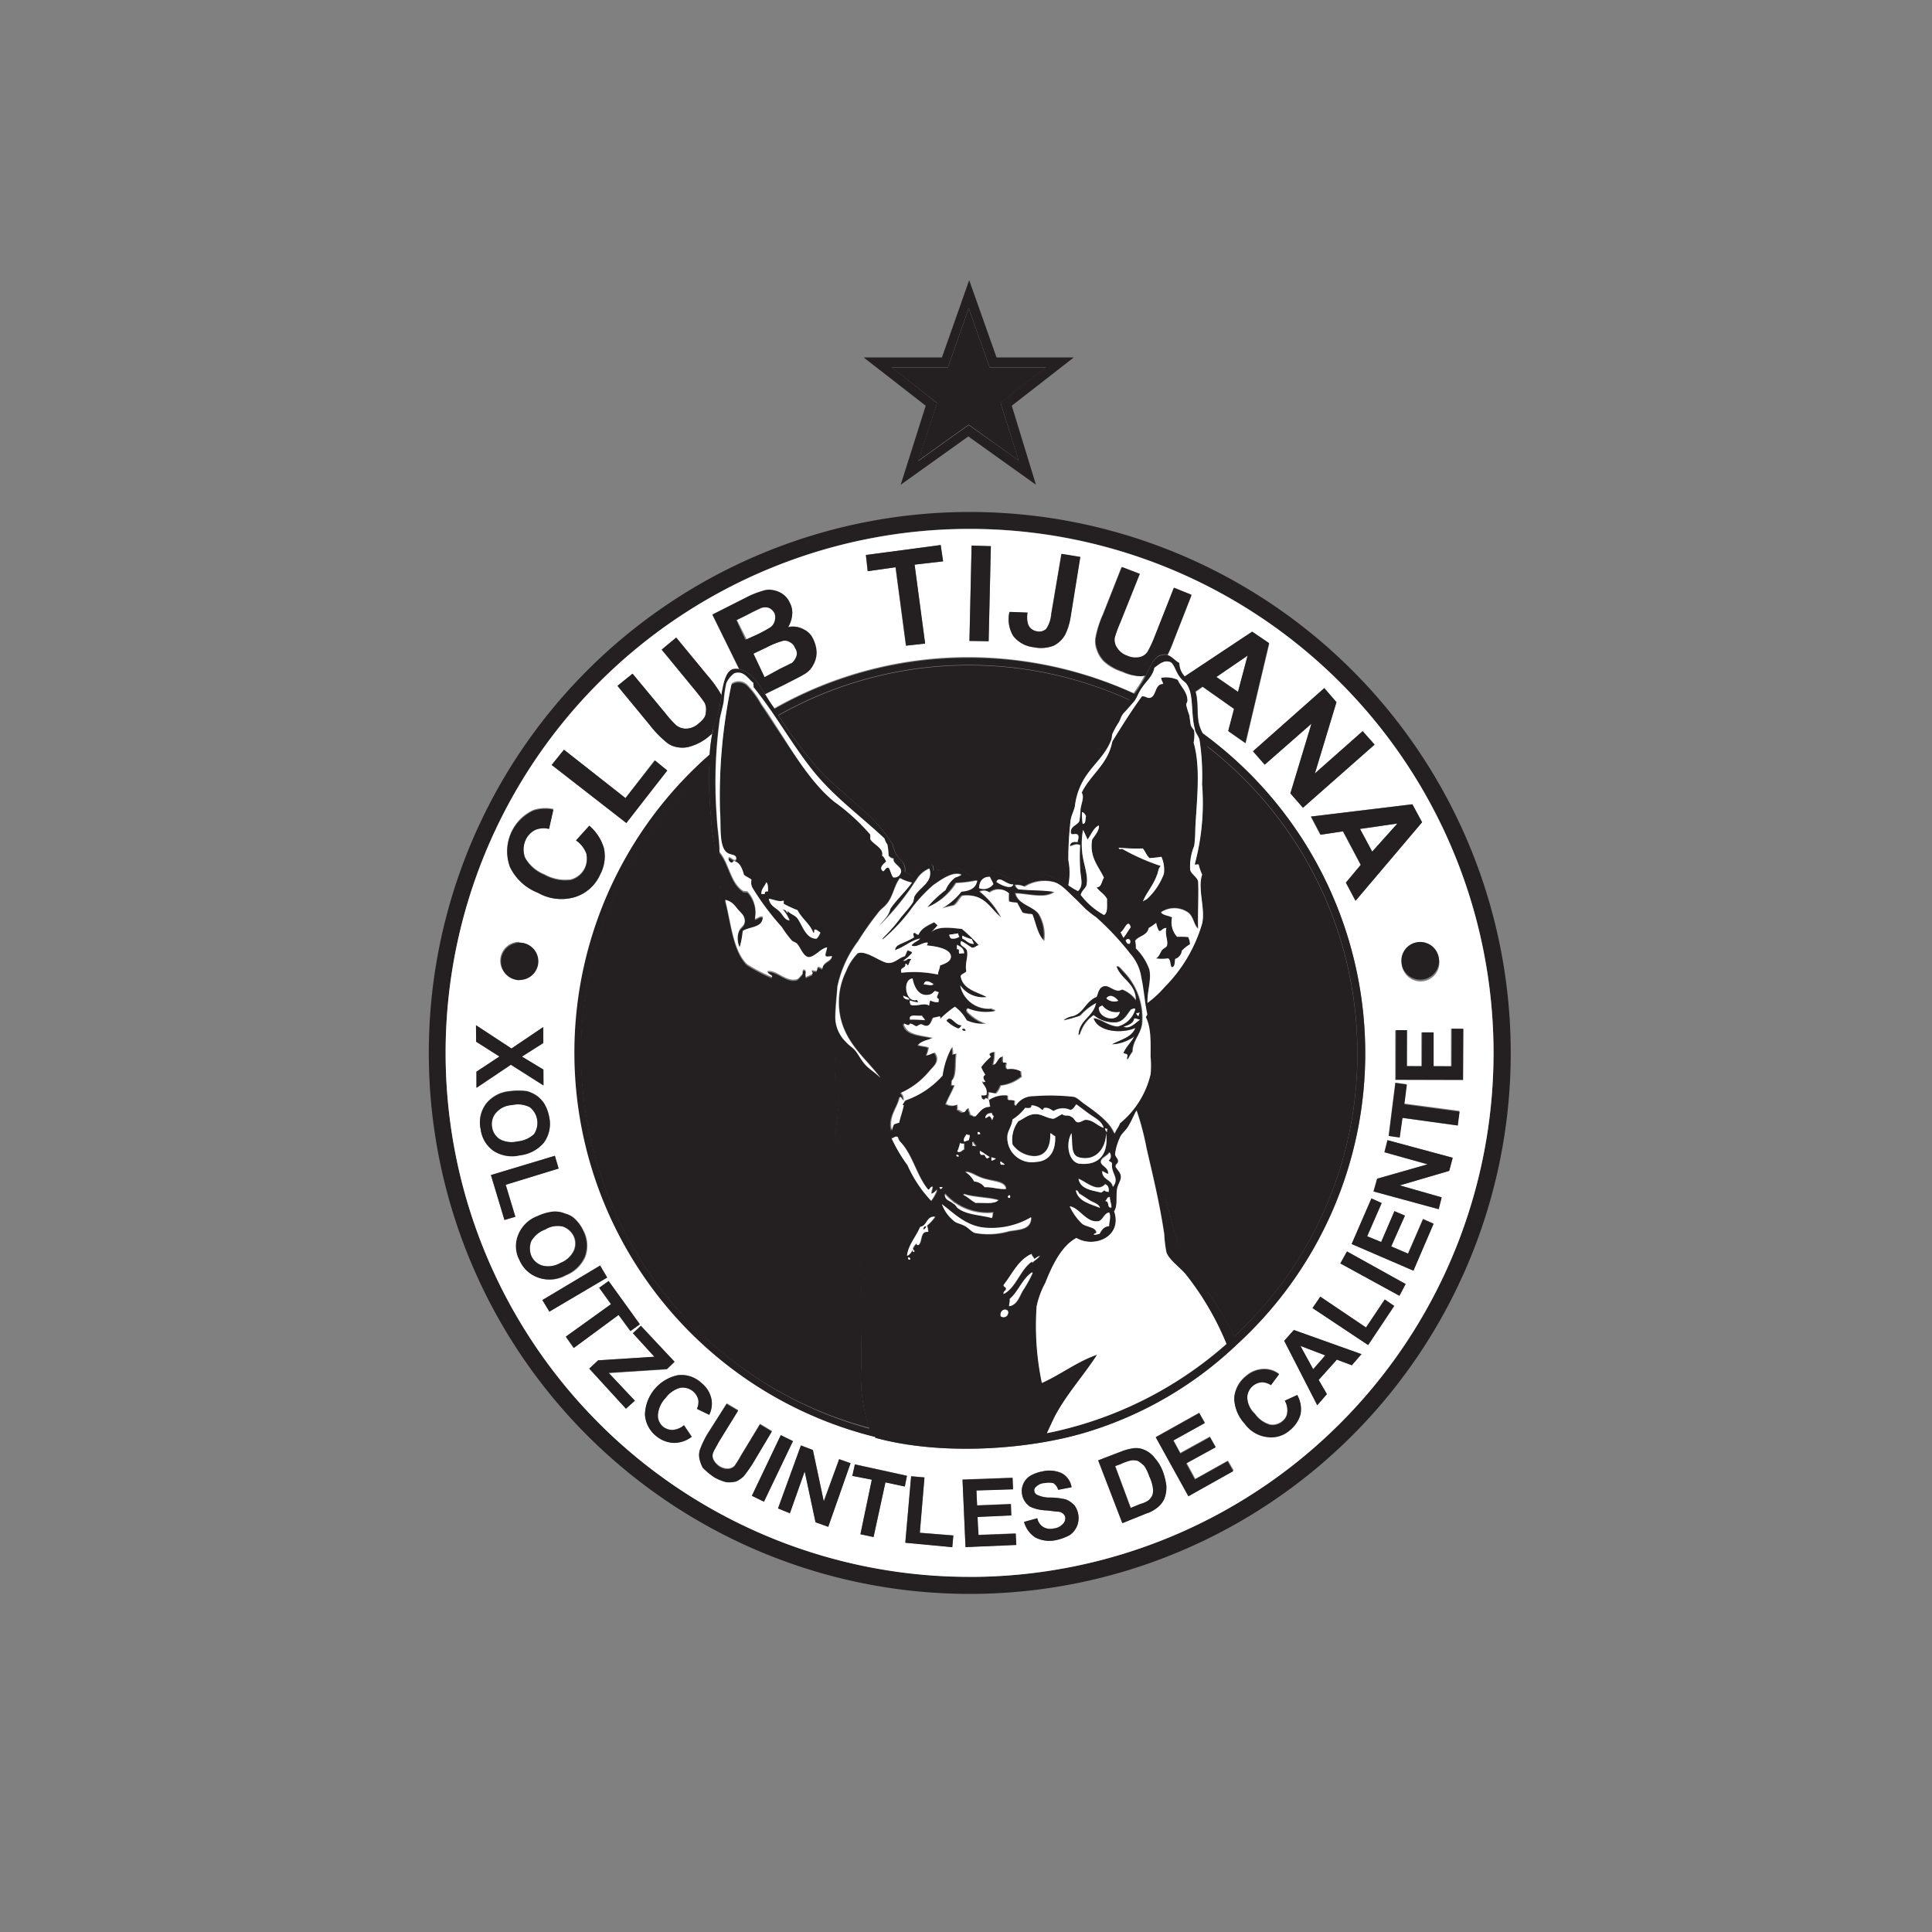 <svg id="Capa_1" data-name="Capa 1" xmlns="http://www.w3.org/2000/svg" viewBox="0 0 200 200">
  <rect x="0" y="0" width="200" height="200" fill="#808080" stroke="none"/>
  <title>xolos_n</title>
  <g>
    <path d="M100.39,53h0a56,56,0,1,0,56,56A56,56,0,0,0,100.38,53Zm0,110.22A54.24,54.24,0,1,1,154.61,109v0A54.23,54.23,0,0,1,100.36,163.24Z" style="fill: #241f21"/>
    <polygon points="144.66 85.25 140.79 85.81 142.05 88.16 144.66 85.25" style="fill: #fff"/>
    <polygon points="129.15 67.87 125.94 70.08 128.17 71.62 129.15 67.87" style="fill: #fff"/>
    <path d="M79.72,65a1.14,1.14,0,0,0,.54-.68,1.28,1.28,0,0,0,0-.82,1.26,1.26,0,0,0-.56-.56,1.3,1.3,0,0,0-.87,0c-.14.08-.66.29-1.53.76l-1,.49,1,2,1.18-.53A13.59,13.59,0,0,0,79.72,65Z" style="fill: #fff"/>
    <path d="M119,152.84a4.54,4.54,0,0,0-.52-1.09,5,5,0,0,0-.62-.5,1.59,1.59,0,0,0-.75-.07,5.25,5.25,0,0,0-1.09.39l-.56.2,1.61,4.33,1-.41a2.65,2.65,0,0,0,.81-.35,1.43,1.43,0,0,0,.4-.48h0a1.4,1.4,0,0,0,.12-.75A4.05,4.05,0,0,0,119,152.84Z" style="fill: #fff"/>
    <path d="M51.73,117.91a2.56,2.56,0,0,0,1.86.25,2.91,2.91,0,0,0,1.72-.75,2.07,2.07,0,0,0-.43-2.79A2.67,2.67,0,0,0,53,114.4a2.32,2.32,0,0,0-1.72.79h0a1.78,1.78,0,0,0-.38,1.44A1.84,1.84,0,0,0,51.73,117.91Z" style="fill: #fff"/>
    <path d="M80.76,69.21c.66-.3,1-.52,1.24-.6a1.87,1.87,0,0,0,.45-.7v0a.92.92,0,0,0-.14-.83,1.08,1.08,0,0,0-.52-.61,1,1,0,0,0-.72-.15A8.29,8.29,0,0,0,79.4,67l-1.44.7,1.19,2.42Z" style="fill: #fff"/>
    <path d="M59.36,129.49a1.8,1.8,0,0,0,0-1.52,2,2,0,0,0-1.13-1,2.48,2.48,0,0,0-1.86.32,2.72,2.72,0,0,0-1.43,1.2A2.07,2.07,0,0,0,55,130a1.82,1.82,0,0,0,1.13,1h0a2.46,2.46,0,0,0,1.87-.25A2.57,2.57,0,0,0,59.36,129.49Z" style="fill: #fff"/>
    <path d="M100.37,54.76A54.24,54.24,0,1,0,154.61,109v0A54.24,54.24,0,0,0,100.37,54.76ZM149,99.51a1.95,1.95,0,1,1-3.89,0h0a1.95,1.95,0,0,1,3.89,0ZM147.2,85.12l-6.89,8.13-1-1.88,1.54-1.84L139,86.06l-2.33.35-1-1.88,10.49-1.27Zm-8.85-12.43-2.23,7.37,4.94-4.37,1.24,1.39-7.41,6.54-1.31-1.49,2.18-7.21-4.84,4.24-1.21-1.39,7.38-6.54Zm-33.87-9.33,1.87.07a2.56,2.56,0,0,0,.06,1.23,1.14,1.14,0,0,0,.86.7,1.09,1.09,0,0,0,1-.23,3.09,3.09,0,0,0,.53-1.52l1.06-6.26,1.95.32-1,6.2a6.61,6.61,0,0,1-.54,1.79,2.75,2.75,0,0,1-1.23,1.2A3.66,3.66,0,0,1,107,67a3.1,3.1,0,0,1-2.09-1.16A3.32,3.32,0,0,1,104.48,63.36Zm-3.9-6.88,2,.06-.23,9.84-2,0Zm-3.2-.06.25,1.69-2.95.34,1.09,8.17-2,.22-1.08-8.12-2.88.41-.18-1.67Zm-39,21.19,6.37,5,3-3.9,1.28,1L64.84,85.2l-7.73-6ZM55.2,83.84a4,4,0,0,1,2.08-.11l-.45,2a2.24,2.24,0,0,0-1.4.09,2.13,2.13,0,0,0-1,1,2.43,2.43,0,0,0-.07,1.94,4,4,0,0,0,2,1.73,4.37,4.37,0,0,0,2.73.53,2.24,2.24,0,0,0,1.46-1.23,2.46,2.46,0,0,0,.15-1.47A2.9,2.9,0,0,0,59.63,87L61,85.48h0a4.76,4.76,0,0,1,1.53,2.35,4,4,0,0,1-.4,2.71,4.23,4.23,0,0,1-2.62,2.33,4.92,4.92,0,0,1-3.82-.45,5.35,5.35,0,0,1-2.91-2.77A4.66,4.66,0,0,1,55.2,83.84ZM53.75,97.57h0a1.93,1.93,0,0,1,1.93,1.93v0a1.95,1.95,0,1,1-1.93-2Zm-4.43,13.37,2.38-1.57-2.41-1.53,0-1.71,3.67,2.41,3.29-2.22V108L54,109.38l2.22,1.34v1.64l-3.37-2.14-3.56,2.39Zm.43,5.92a3.23,3.23,0,0,1,.56-2.62,3.49,3.49,0,0,1,2.44-1.3,6.6,6.6,0,0,1,1.83,0,3.64,3.64,0,0,1,1,.48,3,3,0,0,1,.77.83,4.3,4.3,0,0,1,.51,1.43,3.26,3.26,0,0,1-.59,2.6,3.8,3.8,0,0,1-2.48,1.29h0a3.52,3.52,0,0,1-2.73-.51A3.19,3.19,0,0,1,49.75,116.86Zm2.47,9.43-1.4-4.65,6.62-2,.39,1.32-5.48,1.68,1,3.31Zm1.63,4.19a3.08,3.08,0,0,1-.12-2.65,3.43,3.43,0,0,1,2-1.92,4.89,4.89,0,0,1,1.72-.47,2.74,2.74,0,0,1,1.13.22,2.18,2.18,0,0,1,1,.56,4,4,0,0,1,.86,1.22,3.33,3.33,0,0,1,.18,2.64,3.64,3.64,0,0,1-2,1.95,3.44,3.44,0,0,1-2.75.26A3.28,3.28,0,0,1,53.85,130.48Zm2.29,4.1,6-3.57.73,1.24-6,3.53Zm2.43,3.79L63.25,135,62,133.31l1-.7,3.23,4.48-1,.7-1.23-1.68-4.64,3.43Zm6.23,7.46L61,141.68l.92-.86,5.82-.37L65.52,138l.82-.77L69.83,141l-.79.76-6,.39L65.72,145Zm7.49-1a1.66,1.66,0,0,0-1.86-1.18,2.76,2.76,0,0,0-1.51,1.05,2.86,2.86,0,0,0-.8,1.75,1.49,1.49,0,0,0,.56,1.25,1.55,1.55,0,0,0,1,.31,2.11,2.11,0,0,0,1.14-.48l.8,1.19a3,3,0,0,1-1.92.63,3.07,3.07,0,0,1-1.75-.7,3.1,3.1,0,0,1-1.17-2.21,4.28,4.28,0,0,1,3.39-4.09,3,3,0,0,1,2.45.8A2.84,2.84,0,0,1,73.68,145a2.62,2.62,0,0,1-.26,1.43l-1.26-.62A1.57,1.57,0,0,0,72.29,144.85Zm3.89,8.47a3.42,3.42,0,0,1-1,.06,5,5,0,0,1-1.23-.5,7.61,7.61,0,0,1-1.2-1,3.63,3.63,0,0,1-.35-1,1.78,1.78,0,0,1,.07-.86,10.09,10.09,0,0,1,.76-1.59l2-3.15,1.19.7-2,3.24c-.29.54-.49.87-.56,1.05a.93.93,0,0,0,0,.8,1.77,1.77,0,0,0,.68.73,1.55,1.55,0,0,0,.89.22,1.06,1.06,0,0,0,.64-.32c.11-.18.35-.5.61-1l2-3.3,1.23.74L78,151.33a14.67,14.67,0,0,1-1,1.43A2.76,2.76,0,0,1,76.18,153.32Zm1.66,1.53,3-6.27,1.26.61-3,6.27Zm7.9,3.21-1.31-.47-1.13-5.26-1.53,4.32-1.23-.5,2.37-6.51,1.24.47,1.12,5.31,1.6-4.36,1.18.42Zm5.92-4.6-1.23,5.66-1.36-.29,1.18-5.65-2-.39.26-1.19,5.39,1.18-.22,1.11Zm6.92,6.71-4.87-.46.61-6.88,1.38.12-.48,5.73,3.47.28Zm1.37,0-.31-7,5.18-.19.05,1.19-3.79.12.07,1.55,3.5-.14,0,1.18-3.5.15.1,1.87,3.86-.15,0,1.18ZM111.48,158a2.15,2.15,0,0,1-.75.91,5.28,5.28,0,0,1-1.44.52,3.15,3.15,0,0,1-2.13-.29,2.77,2.77,0,0,1-1.15-1.6l1.37-.38a1.37,1.37,0,0,0,.62.91,1.45,1.45,0,0,0,1.08.15,1.42,1.42,0,0,0,.93-.45.81.81,0,0,0,.26-.74.71.71,0,0,0-.26-.38.81.81,0,0,0-.54-.17l-1.12-.13a4.34,4.34,0,0,1-1.7-.38,1.92,1.92,0,0,1-.85-1.3,1.87,1.87,0,0,1,.82-1.88,3.91,3.91,0,0,1,1.31-.48,3.09,3.09,0,0,1,2,.2,2,2,0,0,1,1,1.44l-1.39.27a1.13,1.13,0,0,0-.51-.7,2.23,2.23,0,0,0-.89,0,1.28,1.28,0,0,0-.89.39.43.43,0,0,0-.17.47.49.49,0,0,0,.31.37,3,3,0,0,0,1.34.27,7.06,7.06,0,0,1,1.59.19,2.4,2.4,0,0,1,.86.57h0a2.25,2.25,0,0,1,.3,2.25Zm-20.84-9.2s0-.06,0-.08A41,41,0,0,1,73.46,78.14a18.29,18.29,0,0,1,.28-2.21l-.31.27a5.28,5.28,0,0,1-1.92,1.06,2.73,2.73,0,0,1-1.42.08A2.22,2.22,0,0,1,69,76.85a10.91,10.91,0,0,1-1.74-1.79L63.92,71l1.54-1.26,3.4,4.1A10.91,10.91,0,0,0,70,75.08a1.62,1.62,0,0,0,1.07.35,2,2,0,0,0,1.25-.54c.44-.36.73-.7.73-1.09a1.7,1.7,0,0,0-.09-1c-.19-.28-.49-.72-1-1.33l-3.47-4.22L70,66l3.29,4h0a11.86,11.86,0,0,1,1.42,2c.17-1.17.44-2.44,1.2-2.66a1.5,1.5,0,0,1,.63,0l-2.78-5.65,3.52-1.78a8.7,8.7,0,0,1,1.62-.65,2,2,0,0,1,1.11-.1,2.53,2.53,0,0,1,1,.39,2.12,2.12,0,0,1,.75.9A2.16,2.16,0,0,1,82,63.69a2.76,2.76,0,0,1-.52,1.22,2.24,2.24,0,0,1,1.64.22h0a2,2,0,0,1,1,1.07,3.3,3.3,0,0,1,.32,1.35,2.68,2.68,0,0,1-.35,1.26,2.32,2.32,0,0,1-1,1c-.28.18-1,.54-2.1,1.1l-1.88.92c.23.37.45.74.69,1.09.11.14.19.28.3.43a40.56,40.56,0,0,1,20.15-5.33,41.28,41.28,0,0,1,17.09,3.73,13.93,13.93,0,0,0,1.17-1.87A3.08,3.08,0,0,1,118,70a4.78,4.78,0,0,1-1.86-.44,5,5,0,0,1-1.9-1.08,3.12,3.12,0,0,1-.73-1.21,2.48,2.48,0,0,1-.13-1.24,10.72,10.72,0,0,1,.76-2.39l1.93-4.89,1.86.71-2,5A14.39,14.39,0,0,0,115.4,66a1.48,1.48,0,0,0,.23,1.14,2,2,0,0,0,1.05.83,2.09,2.09,0,0,0,1.35.13,1.29,1.29,0,0,0,.78-.59,12.14,12.14,0,0,0,.7-1.51l2-5.07,1.83.74-1.89,4.82a13.79,13.79,0,0,1-.59,1.37c.48.16.79.61,1.21.82a2.05,2.05,0,0,0,.58,1.4l7-4.65,1.75,1.19-2.45,10.34-1.78-1.24.6-2.3-3.26-2.3-.73.51c.34,1.15.07,2.42.41,3.55a4.82,4.82,0,0,0,.33.77A41,41,0,0,1,141.33,109v0a40.83,40.83,0,0,1-13.19,30.1,38.88,38.88,0,0,1-15.58,9.12C106.41,150.12,97.37,150.69,90.64,148.84Zm29.84,6.42a2.45,2.45,0,0,1-.73.87,3.32,3.32,0,0,1-1.1.58l-2.48,1-2.5-6.5,2.37-.91a5.6,5.6,0,0,1,1.32-.35,2.17,2.17,0,0,1,1.18.21,2.71,2.71,0,0,1,1,.82h0a4.5,4.5,0,0,1,.85,1.45,6.56,6.56,0,0,1,.32,1.46A3.19,3.19,0,0,1,120.48,155.26Zm2.54-.36-3.37-6.11,4.49-2.51.58,1-3.26,1.81.73,1.34,3.06-1.69.59,1.05-3,1.67.9,1.66,3.38-1.89.59,1Zm11.61-8.53a3.21,3.21,0,0,1-1.07,1.63,2.91,2.91,0,0,1-2.34.75,3.36,3.36,0,0,1-2.39-1.4,4,4,0,0,1-1.07-2.63,3.18,3.18,0,0,1,1.2-2.25,2.86,2.86,0,0,1,2.07-.74,2.48,2.48,0,0,1,1.37.51l-.84,1.13a1.74,1.74,0,0,0-.93-.3,1.62,1.62,0,0,0-1.52,1.63,2.4,2.4,0,0,0,.78,1.64,2.91,2.91,0,0,0,1.57,1.14,1.57,1.57,0,0,0,1.28-.35,1.28,1.28,0,0,0,.51-.91A2,2,0,0,0,133,145l1.29-.55A3,3,0,0,1,134.63,146.37Zm5.31-5-1.55-.58-1.88,2.1.85,1.47-1,1.15-3.42-6.67,1-1.12,7,2.5Zm1.69-2.09-5.76-3.83.81-1.18,4.73,3.19,1.94-2.9,1,.67Zm3.24-5.1-6.12-3.35.69-1.24,6.07,3.37Zm1.45-2.6-6.4-2.76,2.05-4.72,1.06.48-1.5,3.44,1.45.59,1.37-3.2,1.09.47L144,129l1.75.75,1.55-3.58,1.08.48ZM150,121.21l-5.12,1.5,4.34,1.24-.31,1.23-6.74-1.84.37-1.32,5.22-1.49-4.46-1.25.31-1.25,6.75,1.82Zm.88-4.7-5.72-.79-.29,2-1.13-.16.69-5.49,1.18.16-.26,2,5.72.76Zm.55-4.72-7,0,0-5.13h1.15v3.72h1.55l0-3.5h1.2l0,3.5h1.87l0-3.89h1.2Z" style="fill: #fff"/>
    <polygon points="137.19 140.31 134.62 139.33 135.94 141.74 137.19 140.31" style="fill: #fff"/>
    <polygon points="56.27 112.36 56.26 110.72 54.04 109.38 56.24 107.96 56.23 106.32 52.94 108.54 49.27 106.13 49.29 107.84 51.7 109.37 49.32 110.94 49.34 112.61 52.9 110.22 56.27 112.36" style="fill: #241f21"/>
    <path d="M53.8,119.61h0a3.8,3.8,0,0,0,2.48-1.29,3.26,3.26,0,0,0,.59-2.6,4.3,4.3,0,0,0-.51-1.43,3,3,0,0,0-.77-.83,3.64,3.64,0,0,0-1-.48,6.6,6.6,0,0,0-1.83,0,3.49,3.49,0,0,0-2.44,1.3,3.23,3.23,0,0,0-.56,2.62,3.19,3.19,0,0,0,1.32,2.24A3.52,3.52,0,0,0,53.8,119.61Zm-2.44-4.42h0A2.32,2.32,0,0,1,53,114.4a2.67,2.67,0,0,1,1.84.22,2.07,2.07,0,0,1,.43,2.79,2.91,2.91,0,0,1-1.72.75,2.56,2.56,0,0,1-1.86-.25,1.84,1.84,0,0,1-.75-1.28A1.78,1.78,0,0,1,51.36,115.19Z" style="fill: #241f21"/>
    <polygon points="57.83 120.97 57.44 119.65 50.82 121.64 52.22 126.29 53.35 125.96 52.35 122.65 57.83 120.97" style="fill: #241f21"/>
    <path d="M58.54,132a3.64,3.64,0,0,0,2-1.95,3.33,3.33,0,0,0-.18-2.64,4,4,0,0,0-.86-1.22,2.18,2.18,0,0,0-1-.56,2.74,2.74,0,0,0-1.13-.22,4.89,4.89,0,0,0-1.72.47,3.43,3.43,0,0,0-2,1.92,3.08,3.08,0,0,0,.12,2.65,3.28,3.28,0,0,0,1.94,1.81A3.44,3.44,0,0,0,58.54,132ZM56.09,131h0A1.82,1.82,0,0,1,55,130a2.07,2.07,0,0,1,0-1.51,2.72,2.72,0,0,1,1.43-1.2,2.48,2.48,0,0,1,1.86-.32,2,2,0,0,1,1.13,1,1.8,1.8,0,0,1,0,1.52,2.57,2.57,0,0,1-1.4,1.24A2.46,2.46,0,0,1,56.09,131Z" style="fill: #241f21"/>
    <polygon points="62.12 131.01 56.15 134.58 56.87 135.78 62.85 132.25 62.12 131.01" style="fill: #241f21"/>
    <polygon points="65.28 137.79 66.24 137.09 63.01 132.61 62.04 133.31 63.25 135.01 58.57 138.37 59.41 139.54 64.05 136.12 65.28 137.79" style="fill: #241f21"/>
    <polygon points="69.03 141.72 69.83 140.96 66.34 137.25 65.52 138.02 67.74 140.45 61.92 140.82 61 141.68 64.8 145.83 65.72 145 63 142.11 69.03 141.72" style="fill: #241f21"/>
    <path d="M73.42,146.47a2.62,2.62,0,0,0,.26-1.43,2.84,2.84,0,0,0-1.08-1.87,3,3,0,0,0-2.45-.8,4.28,4.28,0,0,0-3.39,4.09,3.1,3.1,0,0,0,1.17,2.21,3.07,3.07,0,0,0,1.75.7,3,3,0,0,0,1.92-.63l-.8-1.19a2.11,2.11,0,0,1-1.14.48,1.55,1.55,0,0,1-1-.31,1.49,1.49,0,0,1-.56-1.25,2.86,2.86,0,0,1,.8-1.75,2.76,2.76,0,0,1,1.51-1.05,1.66,1.66,0,0,1,1.86,1.18,1.57,1.57,0,0,1-.13,1Z" style="fill: #241f21"/>
    <path d="M79.9,148.2l-1.23-.74-2,3.3c-.26.48-.5.8-.61,1a1.06,1.06,0,0,1-.64.32,1.55,1.55,0,0,1-.89-.22,1.77,1.77,0,0,1-.68-.73.93.93,0,0,1,0-.8c.07-.18.27-.51.56-1.05l2-3.24-1.19-.7-2,3.15a10.09,10.09,0,0,0-.76,1.59,1.78,1.78,0,0,0-.07.86,3.63,3.63,0,0,0,.35,1,7.61,7.61,0,0,0,1.2,1,5,5,0,0,0,1.23.5,3.42,3.42,0,0,0,1-.06,2.76,2.76,0,0,0,.83-.56,14.67,14.67,0,0,0,1-1.43Z" style="fill: #241f21"/>
    <polygon points="80.82 148.57 77.83 154.85 79.08 155.46 82.08 149.19 80.82 148.57" style="fill: #241f21"/>
    <polygon points="85.28 155.42 84.15 150.11 82.91 149.64 80.54 156.16 81.77 156.66 83.3 152.33 84.42 157.59 85.74 158.06 88.05 151.48 86.87 151.06 85.28 155.42" style="fill: #241f21"/>
    <polygon points="88.49 151.6 88.23 152.79 90.25 153.18 89.07 158.83 90.43 159.12 91.66 153.46 93.66 153.89 93.88 152.78 88.49 151.6" style="fill: #241f21"/>
    <polygon points="95.7 152.95 94.32 152.83 93.72 159.71 98.58 160.17 98.69 158.96 95.22 158.68 95.7 152.95" style="fill: #241f21"/>
    <polygon points="101.3 158.91 101.2 157.04 104.7 156.88 104.65 155.71 101.15 155.85 101.08 154.3 104.87 154.18 104.82 152.99 99.64 153.18 99.95 160.16 105.21 159.94 105.16 158.76 101.3 158.91" style="fill: #241f21"/>
    <path d="M111.18,155.79h0a2.4,2.4,0,0,0-.86-.57,7.06,7.06,0,0,0-1.59-.19,3,3,0,0,1-1.34-.27.49.49,0,0,1-.31-.37.43.43,0,0,1,.17-.47,1.28,1.28,0,0,1,.89-.39,2.23,2.23,0,0,1,.89,0,1.13,1.13,0,0,1,.51.7l1.39-.27a2,2,0,0,0-1-1.44,3.09,3.09,0,0,0-2-.2,3.91,3.91,0,0,0-1.31.48,1.87,1.87,0,0,0-.82,1.88,1.92,1.92,0,0,0,.85,1.3,4.34,4.34,0,0,0,1.7.38l1.12.13a.81.81,0,0,1,.54.17.71.71,0,0,1,.26.38.81.81,0,0,1-.26.74,1.42,1.42,0,0,1-.93.45,1.45,1.45,0,0,1-1.08-.15,1.37,1.37,0,0,1-.62-.91l-1.37.38a2.77,2.77,0,0,0,1.15,1.6,3.15,3.15,0,0,0,2.13.29,5.28,5.28,0,0,0,1.44-.52,2.15,2.15,0,0,0,.75-.91,2.25,2.25,0,0,0-.3-2.25Z" style="fill: #241f21"/>
    <path d="M120.41,152.4a4.5,4.5,0,0,0-.85-1.45h0a2.71,2.71,0,0,0-1-.82,2.17,2.17,0,0,0-1.18-.21,5.6,5.6,0,0,0-1.32.35l-2.37.91,2.5,6.5,2.48-1a3.32,3.32,0,0,0,1.1-.58,2.45,2.45,0,0,0,.73-.87,3.19,3.19,0,0,0,.25-1.4A6.56,6.56,0,0,0,120.41,152.4Zm-1.16,2.46h0a1.43,1.43,0,0,1-.4.48,2.65,2.65,0,0,1-.81.35l-1,.41-1.61-4.33.56-.2a5.25,5.25,0,0,1,1.09-.39,1.59,1.59,0,0,1,.75.07,5,5,0,0,1,.62.5,4.54,4.54,0,0,1,.52,1.09,4.05,4.05,0,0,1,.38,1.27A1.4,1.4,0,0,1,119.25,154.86Z" style="fill: #241f21"/>
    <polygon points="123.69 153.16 122.79 151.5 125.84 149.83 125.25 148.78 122.19 150.47 121.46 149.13 124.72 147.32 124.14 146.28 119.64 148.79 123.02 154.9 127.66 152.3 127.08 151.27 123.69 153.16" style="fill: #241f21"/>
    <path d="M133,145a2,2,0,0,1,.26,1.25,1.28,1.28,0,0,1-.51.91,1.57,1.57,0,0,1-1.28.35,2.91,2.91,0,0,1-1.57-1.14,2.4,2.4,0,0,1-.78-1.64,1.62,1.62,0,0,1,1.52-1.63,1.74,1.74,0,0,1,.93.3l.84-1.13a2.48,2.48,0,0,0-1.37-.51,2.86,2.86,0,0,0-2.07.74,3.18,3.18,0,0,0-1.2,2.25,4,4,0,0,0,1.07,2.63,3.36,3.36,0,0,0,2.39,1.4,2.91,2.91,0,0,0,2.34-.75,3.21,3.21,0,0,0,1.07-1.63,3,3,0,0,0-.35-2Z" style="fill: #241f21"/>
    <path d="M132.94,138.8l3.42,6.67,1-1.15-.85-1.47,1.88-2.1,1.55.58,1-1.15-7-2.5Zm4.25,1.51-1.25,1.43-1.32-2.41Z" style="fill: #241f21"/>
    <polygon points="141.41 137.42 136.68 134.23 135.87 135.41 141.63 139.24 144.32 135.19 143.35 134.52 141.41 137.42" style="fill: #241f21"/>
    <polygon points="138.75 130.79 144.87 134.14 145.51 132.92 139.44 129.55 138.75 130.79" style="fill: #241f21"/>
    <polygon points="145.77 129.79 144.02 129.04 145.44 125.84 144.35 125.38 142.98 128.57 141.53 127.98 143.03 124.54 141.97 124.06 139.92 128.78 146.32 131.54 148.41 126.69 147.32 126.21 145.77 129.79" style="fill: #241f21"/>
    <polygon points="143.33 119.28 147.79 120.53 142.57 122.02 142.2 123.34 148.94 125.17 149.25 123.95 144.91 122.71 150.03 121.21 150.39 119.85 143.64 118.03 143.33 119.28" style="fill: #241f21"/>
    <polygon points="145.64 112.28 144.46 112.11 143.77 117.6 144.9 117.76 145.19 115.72 150.91 116.51 151.1 115.08 145.38 114.32 145.64 112.28" style="fill: #241f21"/>
    <polygon points="150.27 110.38 148.41 110.37 148.41 106.87 147.22 106.87 147.2 110.37 145.65 110.36 145.66 106.64 144.51 106.64 144.49 111.77 151.46 111.79 151.49 106.5 150.29 106.49 150.27 110.38" style="fill: #241f21"/>
    <path d="M55.68,92.42a4.92,4.92,0,0,0,3.82.45,4.23,4.23,0,0,0,2.62-2.33,4,4,0,0,0,.4-2.71A4.76,4.76,0,0,0,61,85.48L59.63,87a2.9,2.9,0,0,1,1.08,1.41,2.46,2.46,0,0,1-.15,1.47,2.24,2.24,0,0,1-1.46,1.23,4.37,4.37,0,0,1-2.73-.53,4,4,0,0,1-2-1.73,2.43,2.43,0,0,1,.07-1.94,2.13,2.13,0,0,1,1-1,2.24,2.24,0,0,1,1.4-.09l.45-2a4,4,0,0,0-2.08.11,4.66,4.66,0,0,0-2.43,5.81A5.35,5.35,0,0,0,55.68,92.42Z" style="fill: #241f21"/>
    <polygon points="60.98 85.47 60.99 85.48 60.99 85.47 60.98 85.47" style="fill: #241f21"/>
    <polygon points="69.08 79.77 67.81 78.72 64.75 82.62 58.38 77.61 57.11 79.18 64.84 85.2 69.08 79.77" style="fill: #241f21"/>
    <path d="M74.48,73.22c.07-.35.13-.8.2-1.27a11.86,11.86,0,0,0-1.42-2h0L70,66l-1.5,1.25,3.47,4.22c.5.61.8,1,1,1.33a1.7,1.7,0,0,1,.09,1c0,.39-.29.73-.73,1.09a2,2,0,0,1-1.25.54A1.62,1.62,0,0,1,70,75.08a10.91,10.91,0,0,1-1.11-1.24l-3.4-4.1L63.92,71l3.35,4.06A10.91,10.91,0,0,0,69,76.85a2.22,2.22,0,0,0,1.08.49,2.73,2.73,0,0,0,1.42-.08,5.28,5.28,0,0,0,1.92-1.06l.31-.27c0-.13.05-.26.07-.39C74,74.76,74.36,74,74.48,73.22Z" style="fill: #241f21"/>
    <path d="M78.37,70.59c.29.39.57.83.84,1.27l1.88-.92c1.09-.56,1.82-.92,2.1-1.1a2.32,2.32,0,0,0,1-1,2.68,2.68,0,0,0,.35-1.26,3.3,3.3,0,0,0-.32-1.35,2,2,0,0,0-1-1.07h0a2.24,2.24,0,0,0-1.64-.22A2.76,2.76,0,0,0,82,63.69a2.16,2.16,0,0,0-.25-1.32,2.12,2.12,0,0,0-.75-.9,2.53,2.53,0,0,0-1-.39,2,2,0,0,0-1.11.1,8.7,8.7,0,0,0-1.62.65l-3.52,1.78,2.78,5.65A3.33,3.33,0,0,1,78.37,70.59Zm-2.15-6.4,1-.49c.87-.47,1.39-.68,1.53-.76a1.3,1.3,0,0,1,.87,0,1.26,1.26,0,0,1,.56.56,1.28,1.28,0,0,1,0,.82,1.14,1.14,0,0,1-.54.68,13.59,13.59,0,0,1-1.3.7l-1.18.53ZM79.4,67a8.29,8.29,0,0,1,1.67-.66,1,1,0,0,1,.72.15,1.08,1.08,0,0,1,.52.61.92.92,0,0,1,.14.83v0a1.87,1.87,0,0,1-.45.7c-.2.08-.58.3-1.24.6l-1.61.87L78,67.66Z" style="fill: #241f21"/>
    <polygon points="92.72 58.72 93.8 66.84 95.77 66.62 94.68 58.45 97.63 58.11 97.38 56.42 89.64 57.45 89.83 59.13 92.72 58.72" style="fill: #241f21"/>
    <polygon points="102.57 56.54 100.58 56.48 100.36 66.33 102.34 66.38 102.57 56.54" style="fill: #241f21"/>
    <path d="M107,67a3.66,3.66,0,0,0,2.07-.16,2.75,2.75,0,0,0,1.23-1.2,6.61,6.61,0,0,0,.54-1.79l1-6.2-1.95-.32-1.06,6.26a3.09,3.09,0,0,1-.53,1.52,1.09,1.09,0,0,1-1,.23,1.14,1.14,0,0,1-.86-.7,2.56,2.56,0,0,1-.06-1.23l-1.87-.07a3.32,3.32,0,0,0,.38,2.5A3.1,3.1,0,0,0,107,67Z" style="fill: #241f21"/>
    <path d="M120.36,67.76a1.2,1.2,0,0,1,.51,0,13.79,13.79,0,0,0,.59-1.37l1.89-4.82-1.83-.74-2,5.07a12.14,12.14,0,0,1-.7,1.51,1.29,1.29,0,0,1-.78.59,2.09,2.09,0,0,1-1.35-.13,2,2,0,0,1-1.05-.83A1.48,1.48,0,0,1,115.4,66,14.39,14.39,0,0,1,116,64.4l2-5-1.86-.71-1.93,4.89a10.72,10.72,0,0,0-.76,2.39,2.48,2.48,0,0,0,.13,1.24,3.12,3.12,0,0,0,.73,1.21,5,5,0,0,0,1.9,1.08A4.78,4.78,0,0,0,118,70a3.08,3.08,0,0,0,.61-.06l.1-.21C119.11,69,119.44,67.87,120.36,67.76Z" style="fill: #241f21"/>
    <path d="M123.75,71.58l.73-.51,3.26,2.3-.6,2.3,1.78,1.24,2.45-10.34-1.75-1.19-7,4.65a5.44,5.44,0,0,1,.94,1.14A2.86,2.86,0,0,1,123.75,71.58Zm5.4-3.71-1,3.75-2.24-1.54Z" style="fill: #241f21"/>
    <polygon points="130.92 79.16 135.76 74.92 133.58 82.13 134.88 83.62 142.3 77.08 141.06 75.69 136.12 80.06 138.35 72.69 137.09 71.23 129.71 77.77 130.92 79.16" style="fill: #241f21"/>
    <path d="M136.71,86.41l2.33-.35,1.83,3.47-1.54,1.84,1,1.88,6.89-8.13-1-1.86-10.49,1.27Zm7.95-1.16-2.61,2.91-1.26-2.35Z" style="fill: #241f21"/>
    <path d="M141.33,109v0A41,41,0,0,0,124.49,75.9a4.82,4.82,0,0,1-.33-.77c-.34-1.13-.07-2.4-.41-3.55a2.86,2.86,0,0,0-.15-.41,5.44,5.44,0,0,0-.94-1.14,2.05,2.05,0,0,1-.58-1.4c-.42-.21-.73-.66-1.21-.82a1.2,1.2,0,0,0-.51,0c-.92.11-1.25,1.19-1.65,1.94l-.1.21a13.93,13.93,0,0,1-1.17,1.87,41.28,41.28,0,0,0-17.09-3.73A40.56,40.56,0,0,0,80.2,73.38c-.11-.15-.19-.29-.3-.43-.24-.35-.46-.72-.69-1.09s-.55-.88-.84-1.27a3.33,3.33,0,0,0-1.86-1.33,1.5,1.5,0,0,0-.63,0c-.76.22-1,1.49-1.2,2.66-.07.47-.13.92-.2,1.27-.12.81-.52,1.54-.67,2.32,0,.13,0,.26-.07.39a18.29,18.29,0,0,0-.28,2.21A41,41,0,0,0,90.6,148.76s0,.05,0,.08c6.73,1.85,15.77,1.28,21.92-.59a38.88,38.88,0,0,0,15.58-9.12A40.83,40.83,0,0,0,141.33,109Zm-23.2-37.69c.44-.71,1.19-1.27,1.36-2.17.49-.35,1-.84,1.65-.58.44.18.59,1,1,1.57.17.3.53.48.64.65.82,1,.45,3.06.89,4.69,0,.41.42.78.49,1.16a24.47,24.47,0,0,1,.26,4.56h0a24.36,24.36,0,0,1-.75,8.27c0,.15.41-.06.41.1a5.62,5.62,0,0,0,.35,1c-.5,1.42.35,3.54,0,5.05a15.42,15.42,0,0,1-3.88,6.58,11.13,11.13,0,0,1-1.78,1.65c0-1.24.43-2.38.2-3.46a5.78,5.78,0,0,0-1.4-2.19,3,3,0,0,0-.07-.79c.35-.51,1.24-.51,1.4-1.32a5,5,0,0,0,.77-.53,2.62,2.62,0,0,0,.3.85c.3,0,.36-.36.76-.32-.19.68.2,1.32.06,1.81-.06.23-.35.32-.53.5s-.33.76-.64.84a4.59,4.59,0,0,0,1.3,0c.27.18.19.7.35.91.41,0,.29-.56.38-.86a1,1,0,0,0,.68-.85,3.92,3.92,0,0,1,.85-.67A2.09,2.09,0,0,0,123,97a10.88,10.88,0,0,0-1.13-.07,2.22,2.22,0,0,1-.52-2c-.39-.22-1-.21-1.14-.54a2.5,2.5,0,0,1,2.84.07c.55.47.54,1.27,1,1.64-.1-1.43,0-3.39,0-4.85,0-.48-.8-.85-.83-1.34a5.56,5.56,0,0,1,.42-2.39,11.75,11.75,0,0,0,.11-1.68c.12-2.71.61-6.35-.17-9a4.16,4.16,0,0,0,.06-1.22c0-.19-.28-.39-.35-.6s-.09-.69-.17-1.07a7.74,7.74,0,0,1-.3-1c0-.17.12-.32.12-.48,0-.9-.66-1.44-1-2.14a3,3,0,0,0-1.72-.21c0,.29.14.4.19.64-.85,0-.68,1.21-1.29,1.42-.36.1-.41-.15-.88-.15-1.08,1.47-2.1,3.07-3.08,4.69-.44,2.36-2.25,3.4-3.17,5.3.28.44,0,1-.12,1.69a10.37,10.37,0,0,1-.12,1.25c-.18.42-1,.53-.88,1.23.09.3.46,0,.7.19s0,.53,0,.76c-.49-.1-.75.07-.79.42.39-.1.63-.3,1.05-.1a19.09,19.09,0,0,0,0,2.39c0,1,.4,1.79-.22,2.35a8.45,8.45,0,0,1-1-.6,6.73,6.73,0,0,0,0-2.61,35.76,35.76,0,0,1,.23-4.09c.05-.47.35-1,.45-1.48a7,7,0,0,1,1.26-3.29c.84-1.19,1.9-2.07,2.48-3.52.1-.19.07-.51.16-.72a10.06,10.06,0,0,1,.59-1.07c.25-.35.4-.79.6-1.05s.68-.73,1-1.12S117.8,71.8,118.13,71.34ZM116.3,97.08c-.09-.16-.17-.35-.29-.57h0c.37-.18.74-1.48,1-.53C116.79,96.34,116.58,96.77,116.3,97.08Zm.64.62c-.28,0-.32-.13-.41-.35C116.81,97,117.17,97.35,116.94,97.7Zm-.78-9.82c-.16,0-.32.09-.35-.12a18.69,18.69,0,0,0,2.48.08c.24.26.37.7.7,1,.41,0,.82-.07,1.23-.14a3.34,3.34,0,0,1,.26,1.75,6.69,6.69,0,0,1-1.75,2.62c-.16.13-.35.13-.44.3.32-.87,1.09-1.7,1.44-2.71h0c.16-.3.14-.75.43-1A22.12,22.12,0,0,1,116.16,87.88Zm-1.88,6.83a7.67,7.67,0,0,1-2.41-2.07c.1-.46.49-.67.59-1,.22-1-.26-2.07-.41-3.19a8,8,0,0,1,.06-2.54,10.13,10.13,0,0,1,.46,1h0c.37-.5.59-1.19,1.17-1.47.1.42-.43,1.07-.69,1.47-.31,1.82.68,2.78,1.22,3.94-.25.36-.23,1-.76,1,.3.44.8.67,1.08,1.2C114.56,93.66,114.71,94.47,114.28,94.71ZM112,84.06c.24.07.31.25.42.42-.1.29,0,.78-.35.81h0A6.52,6.52,0,0,1,112,84.06Zm4.89-11.62a18.14,18.14,0,0,0-2.2,3.31c-.24.48-.34,1.09-.52,1.47s-.51.4-.76.7a20.77,20.77,0,0,0-1.84,2.54,4.19,4.19,0,0,0-.59,1.13c-.12.51,0,1-.12,1.5s-.46,1-.54,1.5a12.82,12.82,0,0,0,0,5.34c-.29.24-.17.86-.44,1.16-.6,0-1.2-.56-1.88-.61s-1.52.62-2.29.66c-1.36,0-2.36-1-3.3-1-.47,0-.83.43-1.18.58-.37-.2-.55-.05-.9-.15s-.78-.73-1.24-.73c-.28,0-.65.3-1,.3-.55,0-1-.23-1.48,0,0-.41-.06-.66-.3-.7-.79-.28-1.54.8-1.83,1.23a9.16,9.16,0,0,1-.82-.43c.1-1.13-.7-1.28-1-2a7,7,0,0,1-.29-.88,16.44,16.44,0,0,0-3.67-4.06h0c-1.25-1.19-2.73-2.31-4-3.71a47.51,47.51,0,0,1-4.14-5.56A40.09,40.09,0,0,1,116.92,72.44Zm-12,19.11c-.16.63-1.44,0-1.75-.26C103.46,90.57,104.15,91.62,104.9,91.55Zm-2.07,0a1.25,1.25,0,0,1-1.48.41h0c.06-.72.35-1.17,1.13-1.17C102.6,91.06,102.73,91.22,102.83,91.52ZM74.49,74.44c.12-.62.32-1.25.4-1.81a13.5,13.5,0,0,1,.26-1.83,2.6,2.6,0,0,1,.8-1c1-.4,1.49.55,2,1,0,.2.11.26,0,.42,2.24,2.78,3.9,5.78,6.08,8.53s5,4.75,7.48,7.11a1.83,1.83,0,0,0,.3.63A6.42,6.42,0,0,1,92,88.55a.76.76,0,0,0,.53.3c-.18.46.74.81.76,1.27a.41.41,0,0,1,0,.11.69.69,0,0,1-.81.56c-.21-.28-.27-.71-.47-1-.36-.07-.43.44-.6.35-.45-.34.1-.75.35-1-.15-.22-.21-.48-.43-.59.21-.78-.9-1.16-1.22-1.71v-.48A21.74,21.74,0,0,0,86.37,83c-2.46-2-4.26-5.09-6.19-7.93-.42-.63-.9-1.4-1.4-2.1a8.82,8.82,0,0,0-1.48-2,1.3,1.3,0,0,0-1.58-.09,55.88,55.88,0,0,0-1.2,13.27c.13,1.37-.19,3.8.83,4.31.34.2,1,.11.83.65-.31.16-.42-.28-.77-.24a.46.46,0,0,0,.19.52c.22.17.33-.23.4-.12.64.2.83.81,1,1.42.24.23.55.29.78.52a1.14,1.14,0,0,0,.14.9,27.75,27.75,0,0,0,3,4,10.92,10.92,0,0,0,1,1.35c.12.15.38.2.53.33.38.34.66,1.36,1.24,1.42h0c.64.06,1.25-.91,1.91-1,0,.18-.15.63-.15.88s.57,0,.67.05c-.21.54-1,.55-1,1.25a2,2,0,0,0-.42-.18c-.18,0-.07.3-.18.41a1.22,1.22,0,0,1-.46-.06c-.11.11.09.31,0,.41s-.45.17-.62.3c-.19-.13.16-.81-.19-.76s-.13.34-.2.46c-.25.2-.36.49-.63.55-1.1.24-2.07-1.06-3-.85,0,.32.67.44.45.6a17,17,0,0,1-2.57-1.34c-1.47-1.5-1.63-4.31-2.25-6.64.61.12.85.47,1.25.9s.85.7.77,1.42c0,.31-.45.54-.59.89a2.2,2.2,0,0,0,.07,1.69,8.7,8.7,0,0,0,.32-1.69c.75-.44,2-.31,2.08-1.47-.32-.14-.52.18-.82.21a3.22,3.22,0,0,0-.73-2.79c-.15-.08-.44,0-.53-.13-1.27-.85-1.43-2.84-2.4-4,0-1.3-.22-2.29-.29-3.78A47.43,47.43,0,0,1,74.49,74.44Zm7.27,20.84c-.43,0-.64-.47-.94-.82h0c-.4-.47-1.09-.65-1.19-1.41.52.07,1,.35,1.53.19v.33a12.34,12.34,0,0,0,1.43.66c.48.93,1.29,1.41,1.64,2.35.19,0,.12-.27.19-.35s.32.2.53.3a1.6,1.6,0,0,1-.39.65c-1.12,0-1.47-1.46-2-2.13-.35-.35-.7-.38-1-.75v.23c-.13-.17-.17-.35-.45-.35A3.76,3.76,0,0,1,81.76,95.28Zm-2.25-3c-.24,0-.35,0-.35.28h-.35c0-.58.34-.75.52-1.22C79.55,91.49,79.47,91.92,79.51,92.27Zm-9,43.66a40.1,40.1,0,0,1,2.88-56.64,49.29,49.29,0,0,0,.21,5.43,21.5,21.5,0,0,0,.39,3,15,15,0,0,1,.78,2.59c0,.67-.23,1.38-.23,2a12.26,12.26,0,0,0,.23,2,17.37,17.37,0,0,0,.76,3.63,8.29,8.29,0,0,0,1.4,2.29c1.07,1.08,3.23,1.5,4.53,2.55.37.31.65.92,1,1.16.67.54,1.5.57,1.91,1.47.16.47.11,1.09.29,1.71a4.8,4.8,0,0,0,.57,1.13c.25.41,1.08.77,1.19,1.17a20.26,20.26,0,0,1,0,2.05c0,.65.33,1.28.38,1.95.09,1.5-.37,3-.31,4.55a12.14,12.14,0,0,0,1,3.41c.83,2.31.81,4.94,1.22,7.53h0c.67,3.78.43,8.44.43,12.68a16.83,16.83,0,0,0,.86,6.29A40.15,40.15,0,0,1,70.55,135.93Zm20.58-24.41c-.44-.46-.93-.76-1.42-1.22s-.7-1-1.12-1.54-.72-.59-1-.94a3.56,3.56,0,0,1-1.1-2.67c0-1,.14-2,.22-3.06a11.84,11.84,0,0,1,2.13-4.68,31.83,31.83,0,0,1,2.12-3c.23-.31.6-.55.83-.84.7-.8.78-1.94,1.4-2.71a4.15,4.15,0,0,0,1.23.46c-.7,1-1.56,1.71-2.24,2.72-.19.79-.76,1.19-1.17,1.77a27.1,27.1,0,0,0,3-3.49c.34-.46.58-.87.88-1.29a2.81,2.81,0,0,1,1.34-1.16c.4,1.43-1,1.9-1.57,2.92a3.5,3.5,0,0,1-.13.56c-.34.57-1.1,1.33-1.52,1.93a17.12,17.12,0,0,1-1.6,1.81l.07,0s-.06,0-.06.12a18.3,18.3,0,0,0,2.8-2.94,15.15,15.15,0,0,1,2.48-2.72c.67-.45,2-1.46,2.89-1.05a2.59,2.59,0,0,1-.64.28,3.3,3.3,0,0,0-1,1.3A11.67,11.67,0,0,0,96,93.92a6.39,6.39,0,0,0,2.89-2.55,13.14,13.14,0,0,0,2.17-.27c-.13.81-.79,1.09-1.64,1.16a6.91,6.91,0,0,1-2,1.72c.4-.1.81-.21,1.26-.3.37-.27.51-.73.86-1,2.33-.25,2.84,1.31,4,2.25a8.25,8.25,0,0,0-2.19-2.66.89.89,0,0,1,1,.09,1.55,1.55,0,0,1,2,.07,3.94,3.94,0,0,0,0,.84,2.41,2.41,0,0,0,.84.12c.2.35.38.74.58,1.05a4,4,0,0,0,1,.15c.37.93.53,2.09,1.23,2.77a4.26,4.26,0,0,0-.54-2.77c-.64-.86-2.17-1-2.41-2.15,1.28,0,3.13.59,4-.15-1.13-.2-2.53-.14-3.76-.28-.08-.14-.25-.18-.25-.43a1.77,1.77,0,0,1,.94.17,3.94,3.94,0,0,1,3.07-.47c.77.21,1.62,1.24,2.24,1.78l1,1a11.24,11.24,0,0,0,1.1.86,29.08,29.08,0,0,1,3.53,3.78,4.79,4.79,0,0,1,1.13,2.47c.25,1.14.36,2.65.6,3.72,0,.14-.07.21-.14.35.57,1.11.45,2.63.49,4.12a9.12,9.12,0,0,1,0,1.81,9.35,9.35,0,0,1-3.17,5.07c-.13.42-.42.66-.54,1.08-.41-1.14-1.87-2.19-3-3-.51-.34-.92-.78-1.31-.83a21.82,21.82,0,0,0-4.12-.06,2.13,2.13,0,0,0-1.83,1c-.12-.08,0-.37-.06-.53a2.35,2.35,0,0,0-.7-.07c0-.18,0-.38,0-.46a2.82,2.82,0,0,0-2,.46c-.15-.24.07-.47,0-.78.3,0,.46.14.77.1a2.56,2.56,0,0,0,.48-.81,4.09,4.09,0,0,0,2.17-.92,1.57,1.57,0,0,1-.06-.53,2.22,2.22,0,0,0-1.47-.25.51.51,0,0,1,0-.6.59.59,0,0,0-.43-.09v-.52c-.56,0-.72.94-1,.81a4.34,4.34,0,0,0,.15-1.29c-.24,0-.34.16-.52.16s0,.24.11.35a6.34,6.34,0,0,0-1,1.07,4.64,4.64,0,0,0,.43.79c-.28.18-.13.51,0,.68-.06.14-.24,0-.35,0,.07.35.63.65.46,1.41a1.35,1.35,0,0,1-.53,0c0,.22.17.32.24.47s.18-.3.28-.12c.36.07.27.58.41.86-.83,0-1.1.61-1.53,1-.26,0-.29-.19-.52-.16,0-.27-.17-.41-.17-.67-.2-.11-.28.34-.55.4s-.36-.22-.62-.26c.06-.25,0-.32,0-.54a1.28,1.28,0,0,1-1.18-.07c.27-.67.63-1.26.89-1.92,0-.08-.2,0-.29,0,0-.21.09-.26,0-.48.54-.52.33-1.81.47-2.74-.07-.16-.21.06-.35,0a2,2,0,0,0-.09-.77,8.56,8.56,0,0,0-1,3,9.13,9.13,0,0,1-3.82,2.55c-.14.13-.19.34-.31.45s.29,0,.11.07c-.12.65-.35,1.2-.47,1.81-.25,0-.33.13-.52.13a2.59,2.59,0,0,0-.23.66c-.38-1.46.6-2.34.82-3.47.24,0,.19.3.4.35a.94.94,0,0,0-.28-.78,8.15,8.15,0,0,0,2.94-2.23c.42-.52,1.19-1,.59-1.92-.34,0-.53.23-.88.26a3.11,3.11,0,0,0,.23-.79c-.27-.15-.74-.13-1.09-.27.33-.44,1-.5,1.49-.73-1.23-.3-2.78-.26-3-1.48.18,0,.57.35.64,0,.22,0,.43.27.66.27s.27-.21.47-.21.35.23.7.15.46-.53.57-.82a5.15,5.15,0,0,0,.61-.13c.2,0,.1.19.12.27a10.38,10.38,0,0,1,1.53-1.28,4.53,4.53,0,0,1,1.23,1.42,4.05,4.05,0,0,0,2,.33,4.3,4.3,0,0,1-1.69-1c-.18-.15-.39-.37-.23-.59a4.85,4.85,0,0,0,2.87.28c0-.2-.28-.12-.35-.26A3,3,0,0,1,99.4,102a2.87,2.87,0,0,0,2.76,1.23c-1.08-.57-2.47-.78-2.72-2.17.1-.22.39-.28.6-.48-.19-.8.22-1.51.06-2.15-.13-.41-.89-.44-.6-1,.43.21.75.47,1.13.7.35,0,.45-.24.7-.26a16.49,16.49,0,0,0-1.75-1.69c-1.27-.14-2.47-.31-3.2.35a8.79,8.79,0,0,0,.66-.7c-.07-.17-.25-.21-.32-.35-.62.35-1.33.6-1.64,1.3-.22,0-.31-.16-.47-.18s0,.3,0,.46a8.86,8.86,0,0,1-1.07.53c-.37.19-.83.28-.89.78,1-.32,1.55-1,2.6-1.2-.22.29-.67.37-.89.72.48.27,1.07-.26,1.59-.3.2,0,0,.22,0,.3,1,.08,2.52.35,2.49,1.17,0,.51-.66.73-1.13.9,0,.39-.18.59-.21.94a12,12,0,0,0-3.79-.19c-.2-.64.51-.39.41-.92A.24.24,0,0,1,94,100c.15-.15.18-.55.4-.69-.62-.14-.31.13-.88.17a4.66,4.66,0,0,0,.94-.83c-.08-.18-.32-.16-.46-.27-.14.17-.19.46-.31.62-.72.21-1,.7-1.7.7s-2.26-1.4-3.18-1a5.42,5.42,0,0,0-1.19,1.83,7.16,7.16,0,0,0-.75,3.11C86.81,107.52,89.54,109.35,91.13,111.52ZM112,126.69h0a5.9,5.9,0,0,1-1.29-1.81c1,.13,1.73,1.77,3,1.53.46-.14.52-.78,1.07-.9.23.4,0,.95,0,1.42-.51,0-.73.42-1,.81-.19,0-.35.12-.58.06,0-.13.23-.07.23-.24C113.39,127,112.44,127,112,126.69Zm-7.18-8.23a2.86,2.86,0,0,0,2.25,1.2c1.18,0,1.71-1,1.65-2.36.2,0,.28.23.51.29.08,1.56-.59,2.6-2,2.67a2.54,2.54,0,0,1-2.94-2.75c.08-.57.45-.94.52-1.64a5.1,5.1,0,0,0,1.32-1.21c.3,0,.65.09.65-.26a1.66,1.66,0,0,1,1.1.48c.18,0,.08-.25.31-.22.44,0,.58.19.87.33a1.85,1.85,0,0,1,1.75-.11c.33-.08.44-.39.61-.58,0,0,0,0,0,0,.53.37,1,.77,1.53,1.12h0c.47.35,1.15.69,1.3,1.31-.69-.23-1.1-.86-1.88-.83-.17,0-.56.32-.83.25s-.36-.47-.59-.53c-.4-.26-.73,0-1-.31-.3.15-.6.37-.89.48-.63,0-1.22-.43-1.78-.48-.77,0-1.24.47-1.86.7A3.18,3.18,0,0,0,104.81,118.46Zm-.24,5.43c0,.25-.29.09-.26,0C104.36,123.86,104.57,123.78,104.57,123.89Zm6.35-6.59c.14,1.09-.16,2.34.87,2.53,1.74.38,2.67-1,2.71-2.53.26,2-.58,3.42-2.83,3.16C110.6,120.21,110.29,118.4,110.92,117.3Zm3.47-.52a.27.27,0,0,0,.26.07.54.54,0,0,0-.06.35h0A.66.66,0,0,1,114.39,116.78ZM111.64,122c.75.27,1.93,1.47,2.76.56.27.11.43.34.35.81-.12-.06-.36,0-.41-.2a3.28,3.28,0,0,1-.35.25h0C113,123.21,111.84,123.11,111.64,122Zm2.25,3h0c-1-.43-2.25-.64-2.52-1.81.24,0,.27.19.35.33.4.23.73.52,1.13.74S113.75,124.6,113.89,125.05Zm.53-.69c.18-.14.15-.46.47-.41,0,.39.15.67.17,1.07C114.54,125.12,114.9,124.29,114.42,124.36Zm-.35-3.1c.21.06.37.23.62.29.07-.67-.72-.82-.76-1.24h0c0-.46.66-.62.89-1l0,0a.61.61,0,0,1-.08.85c.08.13.28.14.34.28-.17,1.13.82,1.47.06,2.47C115.08,122.11,114.09,122.17,114.07,121.26Zm-16.22,2.31a5.86,5.86,0,0,0,5,1.94c-.07.2,0,.38-.12.55-1.11-.28-2.6-.28-3.49-1-.19-.12-.25-.38-.46-.57h0C98.35,124.21,97.83,124.25,97.85,123.57Zm2-5.37h0c-.19-.26.12-.58.2-.75.1,0,.11.09.34.06,0,.24-.07.35-.07.52a2.64,2.64,0,0,0-.47.17Zm0,.19V119c-.25.1-.38.39-.69.22h0a4.11,4.11,0,0,0,.29-.9C99.47,118.41,99.65,118.39,99.79,118.39Zm-.54,1.34c-.17,0-.26,0-.26-.17C99.13,119.55,99.27,119.56,99.25,119.73Zm1.73,4.8c-.46-.26-.8-.61-1.26-.84,0-.06,0-.06.07-.06,1.17.34,2.42.3,3.55.62C102.91,124.71,101.79,124.47,101,124.53Zm.93-1.63a1.48,1.48,0,0,0-1.08-.59,2.65,2.65,0,0,0-.93-1c.72,0,1.17.55,2.22.78.83.2,1.95.23,2,1C103.29,123.13,102.73,122.86,101.91,122.9Zm-1.22-4.7c.13.13.17.32.35.42h0c0,.12-.2-.06-.29,0C100.75,118.44,100.64,118.4,100.69,118.2Zm2-2.22c-.11-.15-.15-.36-.33-.42s-.2.18-.41.18h0c.05-.35.27-.54.7-.49a.35.35,0,0,0,.18.31C102.84,115.7,102.74,115.78,102.74,116Zm.35,4a.9.9,0,0,1-.46.22v-.36A2.44,2.44,0,0,0,103.09,119.93Zm-.65-.17c0,.08-.18,0-.18.17-.2,0-.25-.18-.35-.38h-.36a.45.45,0,0,1-.12-.41C101.8,119.3,102.07,119.56,102.44,119.76Zm-1.24-2.35v-.22c.2,0,.26.06.26.22Zm2.39,2.82a3.81,3.81,0,0,0,.4.29c-.06.12-.3,0-.45,0h0C103.54,120.42,103.49,120.3,103.59,120.23Zm-7.24-17.3a1,1,0,0,0,.4-.32c.23,0,.28.09.43.09,0,.24-.35.58,0,.69,0,.17-.06.16,0,.35a1.56,1.56,0,0,1-.87-.18,2.05,2.05,0,0,0-.1.54c-.54-.34-1.2.11-1.9-.07a.65.65,0,0,1-.09-.47,2.85,2.85,0,0,0,.8.2c.11,0-.06-.18-.06-.26h0c-1.17.42-1.6-2.09-.47-2.21C94.64,102.24,95.19,103.28,96.35,102.93Zm-.68-1c.08-.65.68-.22,1-.06C96.42,102.13,96,101.87,95.67,101.93Zm.06,3.68a12.63,12.63,0,0,0-1.54-.06v-.25c.18-.29.85-.09,1.25-.16C95.5,105.33,95.68,105.41,95.73,105.61Zm-1.59-2.14c-.24,0-.67-.09-.64-.41C93.71,103.21,94.05,103.21,94.14,103.47Zm4.92-5.23v-.47c.36.19.74.36.74.89-.24,0-.32.1-.52,0C99.24,98.51,99.35,98.13,99.06,98.24Zm-.63-1.1a.7.7,0,0,1-.17-.37h0l.93-.15a.59.59,0,0,0,.12.35A1.09,1.09,0,0,1,98.43,97.14Zm1.19-.29a4.94,4.94,0,0,0,1,.38c0,.2.16.28.19.48-.58,0-.74-.39-1.18-.54ZM94,130.17c.19,0,.26.05.24.22C94,130.41,94,130.34,94,130.17Zm2-3.3a1.82,1.82,0,0,1,.12.65c-.87-.1-.56,1-1,1.36-.13,0-.21,0-.18-.17-.17.1-.26.34-.39.52s.28.18.1.35-.1-.18-.12-.22c-.17.28-.31.54-.59.63.11-1.12,1-2,1.36-3h0c.75-.09.62-1.12,1.54-1A4.65,4.65,0,0,1,96,126.87Zm.44-2.52a12.93,12.93,0,0,1-2.45-3.68,16.37,16.37,0,0,1-1.65-2.79c.33,0,.29-.25.64-.14a2,2,0,0,0,.18.42c1.33,1.27,1.73,3.5,2.94,5,.16.16.21-.28.48-.28,0,.26-.12.48-.13.73.19,0,.46-.26.64-.46A3.92,3.92,0,0,1,96.39,124.35Zm.87-1.46h.3C97.5,123.1,97.28,123.17,97.26,122.89Zm3.64,4.76c-.35-.12-.57-.46-1-.7s-.92-.3-1.17-.54v0a4,4,0,0,1-1.24-1.74l0,0v-.05s0,.05,0,.07c1.14.84,2.46,2.26,4.45,2.43a8.09,8.09,0,0,0,4.79-1.08c0,1.26-1.07,1.26-2.29,1.46A7.67,7.67,0,0,1,100.9,127.65Zm3.37,8.51a.49.49,0,0,1-.68.1c-.16-.72.69-.91.77-.42A.54.54,0,0,1,104.27,136.16Zm1.54-2.44c-.3.52-.55,1.38-1.35,1.5,0-.29.11-.44.05-.75.89-.77,1.31-2.07,2.3-2.75.07,0,0,0,.07.07A13,13,0,0,1,105.81,133.72Zm1.08-3.17c-1.23.71-1.74,2.8-3,3.38,0-.34.15-.41.26-.51s-.26-.19-.26-.42c.9-1.11,1.49-2.58,2.89-3.21,0,.22.22.33.29.54a2.5,2.5,0,0,1,.56-.35c-.17.31-.48.44-.74.7C106.8,130.69,106.84,130.6,106.89,130.55Zm1.46,17.82c.35-.7.74-1.67,1.2-2.41,1.19-2,2.84-3.86,4-5.72-2.1.73-3.75,2-5.72,2.93a28.73,28.73,0,0,1-.54-7.94,9,9,0,0,1,.89-2.41c.73-1.84,1.69-3.85,3.23-4.66,1.81,1.09,4.79-.11,3.9-2.76.38-.54.18-1.48.3-2.29.08-.5.42-.9.4-1.31s-.37-.71-.55-1c0-.33.25-.31.26-.58s-.31-.49-.31-.75a5.79,5.79,0,0,1,.49-1.68c.12-.37.57-.71.82-1.1.38-.6.62-1.22.89-1.7.05,0,.05,0,.05.06a27.86,27.86,0,0,1,1,3.82c.69,3,1.36,5.74,1.83,8.89a12.85,12.85,0,0,0,.23,1.89c.23.74,1.33,1.51,1.94,2.23a29.56,29.56,0,0,1,4.26,7.26A39.81,39.81,0,0,1,108.35,148.37Zm16.7-14.62c-.3-.43-.65-.88-.94-1.3a11.37,11.37,0,0,1-1.9-2.77c-.68-2.16-1.35-4.65-2-7.19-.33-1.2-.65-2.43-.9-3.76a24.53,24.53,0,0,1-.57-4,10.24,10.24,0,0,1,0-1.36c.1-.47.44-.86.59-1.36a12.92,12.92,0,0,0,.14-4.55,8,8,0,0,1-.32-2.58,5.25,5.25,0,0,1,.89-1.09c1-1,2.25-2,3-3.05a13.48,13.48,0,0,0,1.29-2.54,9.57,9.57,0,0,0,1-2.58,12.53,12.53,0,0,0-.28-3.17c-.06-.51-.07-1.07-.17-1.59s-.31-.9-.35-1.36a17.37,17.37,0,0,1,.28-3,51.68,51.68,0,0,0,.24-6.09,30.14,30.14,0,0,0-.11-3.15v0A40.12,40.12,0,0,1,140.52,109v0a39.93,39.93,0,0,1-12.72,29.33A41.15,41.15,0,0,0,125.05,133.75Z" style="fill: #241f21"/>
    <path d="M88.75,128.84h0c-.41-2.59-.39-5.22-1.22-7.53a12.14,12.14,0,0,1-1-3.41c-.06-1.56.4-3.05.31-4.55,0-.67-.35-1.3-.38-1.95a20.26,20.26,0,0,0,0-2.05c-.11-.4-.94-.76-1.19-1.17a4.8,4.8,0,0,1-.57-1.13c-.18-.62-.13-1.24-.29-1.71-.41-.9-1.24-.93-1.91-1.47-.35-.24-.63-.85-1-1.16-1.3-1-3.46-1.47-4.53-2.55a8.29,8.29,0,0,1-1.4-2.29,17.37,17.37,0,0,1-.76-3.63,12.26,12.26,0,0,1-.23-2c0-.61.28-1.32.23-2A15,15,0,0,0,74,87.67a21.5,21.5,0,0,1-.39-3,49.29,49.29,0,0,1-.21-5.43A40.1,40.1,0,0,0,90,147.81a16.83,16.83,0,0,1-.86-6.29C89.18,137.28,89.42,132.62,88.75,128.84Z" style="fill: #241f21"/>
    <path d="M88.74,83.34h0a16.44,16.44,0,0,1,3.67,4.06,7,7,0,0,0,.29.88c.35.77,1.15.92,1,2a9.16,9.16,0,0,0,.82.43c.29-.43,1-1.51,1.83-1.23.24,0,.35.29.3.7.5-.28.93,0,1.48,0,.33,0,.7-.32,1-.3.46,0,.77.6,1.24.73s.53,0,.9.15c.35-.15.71-.57,1.18-.58.94,0,1.94,1,3.3,1,.77,0,1.61-.7,2.29-.66s1.28.62,1.88.61c.27-.3.15-.92.44-1.16a12.82,12.82,0,0,1,0-5.34c.08-.5.44-1,.54-1.5s0-1,.12-1.5a4.19,4.19,0,0,1,.59-1.13,20.77,20.77,0,0,1,1.84-2.54c.25-.3.6-.45.76-.7s.28-1,.52-1.47a18.14,18.14,0,0,1,2.2-3.31A40.09,40.09,0,0,0,80.6,74.07a47.51,47.51,0,0,0,4.14,5.56C86,81,87.49,82.15,88.74,83.34Z" style="fill: #241f21"/>
    <path d="M140.51,109v0a40.12,40.12,0,0,0-15.58-31.74v0a30.14,30.14,0,0,1,.11,3.15,51.68,51.68,0,0,1-.24,6.09,17.37,17.37,0,0,0-.28,3c0,.46.32.91.35,1.36s.11,1.08.17,1.59a12.53,12.53,0,0,1,.28,3.17,9.57,9.57,0,0,1-1,2.58,13.48,13.48,0,0,1-1.29,2.54c-.77,1-2,2-3,3.05a5.25,5.25,0,0,0-.89,1.09,8,8,0,0,0,.32,2.58,12.92,12.92,0,0,1-.14,4.55c-.15.5-.49.89-.59,1.36a10.24,10.24,0,0,0,0,1.36,24.53,24.53,0,0,0,.57,4c.25,1.33.57,2.56.9,3.76.7,2.54,1.37,5,2,7.19a11.37,11.37,0,0,0,1.9,2.77c.29.42.64.87.94,1.3a41.15,41.15,0,0,1,2.74,4.61A39.93,39.93,0,0,0,140.51,109Z" style="fill: #241f21"/>
    <path d="M115.76,74.87a10.06,10.06,0,0,0-.59,1.07c-.09.21-.06.53-.16.72-.58,1.45-1.64,2.33-2.48,3.52a7,7,0,0,0-1.26,3.29c-.1.5-.4,1-.45,1.48a35.76,35.76,0,0,0-.23,4.09,6.73,6.73,0,0,1,0,2.61,8.45,8.45,0,0,0,1,.6c.62-.56.27-1.36.22-2.35a19.09,19.09,0,0,1,0-2.39c-.42-.2-.66,0-1.05.1,0-.35.3-.52.79-.42,0-.23.2-.52,0-.76s-.61.11-.7-.19c-.09-.7.7-.81.88-1.23a10.37,10.37,0,0,0,.12-1.25c.12-.71.4-1.25.12-1.69.92-1.9,2.73-2.94,3.17-5.3,1-1.62,2-3.22,3.08-4.69.47,0,.52.25.88.15.61-.21.44-1.42,1.29-1.42,0-.24-.18-.35-.19-.64a3,3,0,0,1,1.72.21c.29.7,1,1.24,1,2.14,0,.16-.14.31-.12.48a7.74,7.74,0,0,0,.3,1c.08.38.1.79.17,1.07s.3.41.35.6a4.16,4.16,0,0,1-.06,1.22c.78,2.6.29,6.24.17,9a11.75,11.75,0,0,1-.11,1.68,5.56,5.56,0,0,0-.42,2.39c0,.49.8.86.83,1.34.09,1.46-.05,3.42,0,4.85-.46-.37-.45-1.17-1-1.64a2.5,2.5,0,0,0-2.84-.07c.18.33.75.32,1.14.54a2.22,2.22,0,0,0,.52,2A10.88,10.88,0,0,1,123,97a2.09,2.09,0,0,1,.2.74,3.92,3.92,0,0,0-.85.67,1,1,0,0,1-.68.85c-.09.3,0,.85-.38.86-.16-.21-.08-.73-.35-.91a4.59,4.59,0,0,1-1.3,0c.31-.08.45-.56.64-.84s.47-.27.53-.5c.14-.49-.25-1.13-.06-1.81-.4,0-.46.32-.76.32a2.62,2.62,0,0,1-.3-.85,5,5,0,0,1-.77.53c-.16.81-1.05.81-1.4,1.32a3,3,0,0,1,.07.79,5.78,5.78,0,0,1,1.4,2.19c.23,1.08-.24,2.22-.2,3.46a11.13,11.13,0,0,0,1.78-1.65,15.42,15.42,0,0,0,3.88-6.58c.35-1.51-.5-3.63,0-5.05a5.62,5.62,0,0,1-.35-1c0-.16-.41.05-.41-.1a24.36,24.36,0,0,0,.75-8.27h0a24.47,24.47,0,0,0-.26-4.56c-.07-.38-.45-.75-.49-1.16-.44-1.63-.07-3.64-.89-4.69-.11-.17-.47-.35-.64-.65-.46-.53-.61-1.39-1-1.57-.67-.26-1.16.23-1.65.58-.17.9-.92,1.46-1.36,2.17-.33.46-.46,1-.78,1.36s-.64.76-1,1.12S116,74.52,115.76,74.87Z" style="fill: #fff"/>
    <path d="M74.2,84.4c.07,1.49.29,2.48.29,3.78,1,1.17,1.13,3.16,2.4,4,.09.11.38,0,.53.13a3.22,3.22,0,0,1,.73,2.79c.3,0,.5-.35.82-.21,0,1.16-1.33,1-2.08,1.47a8.7,8.7,0,0,1-.32,1.69,2.2,2.2,0,0,1-.07-1.69c.14-.35.54-.58.59-.89.08-.72-.45-1-.77-1.42s-.64-.78-1.25-.9c.62,2.33.78,5.14,2.25,6.64a17,17,0,0,0,2.57,1.34c.22-.16-.46-.28-.45-.6.88-.21,1.85,1.09,3,.85.27-.06.38-.35.63-.55.07-.12-.09-.52.2-.46s0,.63.19.76c.17-.13.46-.18.62-.3s-.16-.3,0-.41a1.22,1.22,0,0,0,.46.06c.11-.11,0-.37.18-.41a2,2,0,0,1,.42.18c.07-.7.84-.71,1-1.25-.1-.08-.54.11-.67-.05s.16-.7.15-.88c-.66.08-1.27,1-1.91,1h0c-.58-.06-.86-1.08-1.24-1.42-.15-.13-.41-.18-.53-.33a10.92,10.92,0,0,1-1-1.35,27.75,27.75,0,0,1-3-4,1.14,1.14,0,0,1-.14-.9c-.23-.23-.54-.29-.78-.52-.18-.61-.37-1.22-1-1.42-.07-.11-.18.29-.4.12a.46.46,0,0,1-.19-.52c.35,0,.46.4.77.24.12-.54-.49-.45-.83-.65-1-.51-.7-2.94-.83-4.31a55.88,55.88,0,0,1,1.2-13.27,1.3,1.3,0,0,1,1.58.09,8.82,8.82,0,0,1,1.48,2c.5.7,1,1.47,1.4,2.1C82.11,77.88,83.91,81,86.37,83a21.74,21.74,0,0,1,3.72,3.4v.48c.32.55,1.43.93,1.22,1.71.22.11.28.37.43.59-.25.23-.8.64-.35,1,.17.09.24-.42.6-.35.2.3.26.73.47,1a.69.69,0,0,0,.81-.56.41.41,0,0,0,0-.11c0-.46-.94-.81-.76-1.27a.76.76,0,0,1-.53-.3,6.42,6.42,0,0,0-.11-1.16,1.83,1.83,0,0,1-.3-.63c-2.51-2.36-5.29-4.35-7.48-7.11S80.26,73.9,78,71.12c.06-.16-.06-.22,0-.42-.53-.4-1-1.35-2-1a2.6,2.6,0,0,0-.8,1,13.5,13.5,0,0,0-.26,1.83c-.08.56-.28,1.19-.4,1.81A47.43,47.43,0,0,0,74.2,84.4Z" style="fill: #fff"/>
    <path d="M112.08,85.29h0c.37,0,.25-.52.35-.81-.11-.17-.18-.35-.42-.42A6.52,6.52,0,0,0,112.08,85.29Z" style="fill: #fff"/>
    <path d="M113.52,91.86c.53,0,.51-.64.76-1-.54-1.16-1.53-2.12-1.22-3.94.26-.4.79-1,.69-1.47-.58.28-.8,1-1.17,1.47h0a10.13,10.13,0,0,0-.46-1,8,8,0,0,0-.06,2.54c.15,1.12.63,2.23.41,3.19-.1.33-.49.54-.59,1a7.67,7.67,0,0,0,2.41,2.07c.43-.24.28-1,.32-1.65C114.32,92.53,113.82,92.3,113.52,91.86Z" style="fill: #fff"/>
    <path d="M119.74,90.65h0c-.35,1-1.12,1.84-1.44,2.71.09-.17.28-.17.44-.3a6.69,6.69,0,0,0,1.75-2.62,3.34,3.34,0,0,0-.26-1.75c-.41.07-.82.11-1.23.14-.33-.3-.46-.74-.7-1a18.69,18.69,0,0,1-2.48-.08c0,.21.19.13.35.12a22.12,22.12,0,0,0,4,1.77C119.88,89.9,119.9,90.35,119.74,90.65Z" style="fill: #fff"/>
    <path d="M88.77,98.68c.92-.35,2.44,1,3.18,1s1-.49,1.7-.7c.12-.16.17-.45.31-.62.14.11.38.09.46.27a4.66,4.66,0,0,1-.94.83c.57,0,.26-.31.88-.17-.22.14-.25.54-.4.69a.24.24,0,0,0-.24-.21c.1.53-.61.28-.41.92a12,12,0,0,1,3.79.19c0-.35.18-.55.21-.94.47-.17,1.11-.39,1.13-.9,0-.82-1.53-1.09-2.49-1.17,0-.08.2-.32,0-.3-.52,0-1.11.57-1.59.3.22-.35.67-.43.89-.72-1,.22-1.62.88-2.6,1.2.06-.5.52-.59.89-.78a8.86,8.86,0,0,0,1.07-.53c0-.16-.15-.35,0-.46s.25.17.47.18c.31-.7,1-1,1.64-1.3.07.14.25.18.32.35a8.79,8.79,0,0,1-.66.7c.73-.66,1.93-.49,3.2-.35a16.49,16.49,0,0,1,1.75,1.69c-.25,0-.35.25-.7.26-.38-.23-.7-.49-1.13-.7-.29.52.47.55.6,1,.16.64-.25,1.35-.06,2.15-.21.2-.5.26-.6.48.25,1.39,1.64,1.6,2.72,2.17A2.87,2.87,0,0,1,99.4,102a3,3,0,0,0,3.29,2.39c.07.14.35.06.35.26a4.85,4.85,0,0,1-2.87-.28c-.16.22,0,.44.23.59a4.3,4.3,0,0,0,1.69,1,4.05,4.05,0,0,1-2-.33,4.53,4.53,0,0,0-1.23-1.42,10.38,10.38,0,0,0-1.53,1.28c0-.08.08-.32-.12-.27a5.15,5.15,0,0,1-.61.13c-.11.29-.29.73-.57.82s-.56-.16-.7-.15-.35.21-.47.21-.44-.29-.66-.27c-.07.35-.46,0-.64,0,.27,1.22,1.82,1.18,3,1.48-.49.23-1.16.29-1.49.73.35.14.82.12,1.09.27a3.11,3.11,0,0,1-.23.79c.35,0,.54-.23.88-.26.6.92-.17,1.4-.59,1.92a8.15,8.15,0,0,1-2.94,2.23.94.94,0,0,1,.28.78c-.21,0-.16-.35-.4-.35-.22,1.13-1.2,2-.82,3.47a2.59,2.59,0,0,1,.23-.66c.19,0,.27-.13.52-.13.12-.61.35-1.16.47-1.81.18,0-.16,0-.11-.07s.17-.32.31-.45a9.13,9.13,0,0,0,3.82-2.55,8.56,8.56,0,0,1,1-3,2,2,0,0,1,.09.77c.14.06.28-.16.35,0-.14.93.07,2.22-.47,2.74,0,.22-.08.27,0,.48.09,0,.29,0,.29,0-.26.66-.62,1.25-.89,1.92a1.28,1.28,0,0,0,1.18.07c0,.22.06.29,0,.54.26,0,.41.21.62.26s.35-.51.55-.4c0,.26.16.4.17.67.23,0,.26.18.52.16.43-.4.7-1,1.53-1-.14-.28,0-.79-.41-.86-.1-.18-.08.19-.28.12s-.22-.25-.24-.47a1.35,1.35,0,0,0,.53,0c.17-.76-.39-1.06-.46-1.41.11,0,.29.14.35,0-.18-.17-.33-.5,0-.68a4.64,4.64,0,0,1-.43-.79,6.34,6.34,0,0,1,1-1.07c-.06-.11-.21-.25-.11-.35s.28-.16.52-.16a4.34,4.34,0,0,1-.15,1.29c.32.13.48-.85,1-.81V110a.59.59,0,0,1,.43.09.51.51,0,0,0,0,.6,2.22,2.22,0,0,1,1.47.25,1.57,1.57,0,0,0,.06.53,4.09,4.09,0,0,1-2.17.92,2.56,2.56,0,0,1-.48.81c-.31,0-.47-.11-.77-.1.07.31-.15.54,0,.78a2.82,2.82,0,0,1,2-.46c-.07.08,0,.28,0,.46a2.35,2.35,0,0,1,.7.07c0,.16-.06.45.06.53a2.13,2.13,0,0,1,1.83-1,21.82,21.82,0,0,1,4.12.06c.39,0,.8.49,1.31.83,1.13.8,2.59,1.85,3,3,.12-.42.41-.66.54-1.08a9.35,9.35,0,0,0,3.17-5.07,9.12,9.12,0,0,0,0-1.81c0-1.49.08-3-.49-4.12.07-.14.17-.21.14-.35-.24-1.07-.35-2.58-.6-3.72a4.79,4.79,0,0,0-1.13-2.47,29.08,29.08,0,0,0-3.53-3.78,11.24,11.24,0,0,1-1.1-.86l-1-1c-.62-.54-1.47-1.57-2.24-1.78a3.94,3.94,0,0,0-3.07.47,1.77,1.77,0,0,0-.94-.17c0,.25.17.29.25.43,1.23.14,2.63.08,3.76.28-.88.74-2.73.2-4,.15.24,1.16,1.77,1.29,2.41,2.15a4.26,4.26,0,0,1,.54,2.77c-.7-.68-.86-1.84-1.23-2.77a4,4,0,0,1-1-.15c-.2-.31-.38-.7-.58-1.05a2.41,2.41,0,0,1-.84-.12,3.94,3.94,0,0,1,0-.84,1.55,1.55,0,0,0-2-.07.89.89,0,0,0-1-.09,8.25,8.25,0,0,1,2.19,2.66c-1.17-.94-1.68-2.5-4-2.25-.35.28-.49.74-.86,1-.45.09-.86.2-1.26.3a6.91,6.91,0,0,0,2-1.72c.85-.07,1.51-.35,1.64-1.16a13.14,13.14,0,0,1-2.17.27A6.39,6.39,0,0,1,96,93.92a11.67,11.67,0,0,1,1.88-1.77,3.3,3.3,0,0,1,1-1.3,2.59,2.59,0,0,0,.64-.28c-.94-.41-2.22.6-2.89,1.05a15.15,15.15,0,0,0-2.48,2.72,18.3,18.3,0,0,1-2.8,2.94c0-.07,0-.07.06-.12l-.07,0A17.12,17.12,0,0,0,93,95.33c.42-.6,1.18-1.36,1.52-1.93a3.5,3.5,0,0,0,.13-.56c.52-1,2-1.49,1.57-2.92a2.81,2.81,0,0,0-1.34,1.16c-.3.42-.54.83-.88,1.29a27.1,27.1,0,0,1-3,3.49c.41-.58,1-1,1.17-1.77.68-1,1.54-1.75,2.24-2.72a4.15,4.15,0,0,1-1.23-.46c-.62.77-.7,1.91-1.4,2.71-.23.29-.6.53-.83.84a31.83,31.83,0,0,0-2.12,3,11.84,11.84,0,0,0-2.13,4.68c-.08,1-.17,2-.22,3.06a3.56,3.56,0,0,0,1.1,2.67c.29.35.7.57,1,.94s.64,1.07,1.12,1.54,1,.76,1.42,1.22c-1.59-2.17-4.32-4-4.3-7.9a7.16,7.16,0,0,1,.75-3.11A5.42,5.42,0,0,1,88.77,98.68Zm10.39,7.77a3.49,3.49,0,0,1-1.19-.79c.47-.62.85.5,1.53.49h0C99.39,106.29,99.32,106.41,99.16,106.45Zm.77.28c-.1-.08-.31,0-.3-.18S100,106.5,99.93,106.73Zm11.18-1.54c1.16-.35,1.32-1.56,2.48-2,.19-.44.3-1,.78-1.11s1.16.78,1.84.35a3.28,3.28,0,0,1,1.45,1.14c-.06-1.84-1.54-2.18-2-3.53.14-.1.43.24.61.46a6.88,6.88,0,0,1,2,5.29c-.09,1.17-1,1.89-1,3.06a4.35,4.35,0,0,0-.48.8c-.12-.07.06-.23,0-.44s-.26-.14-.42-.23c.31-.66.81-1.09,1.11-1.71a4.3,4.3,0,0,1-2.29.82c.9-.5,2-.73,2.41-1.7-1.42.66-3.89.47-4.32-1,.93.18,1.45.8,2.48.87a2.59,2.59,0,0,0,1.84-1.8c-.1-.19-.35,0-.47,0-.39.46-.73,1.23-1.48,1.34a3.2,3.2,0,0,1-2.37-.75,3.48,3.48,0,0,0-1.33,1.65c-.09.16-.14.47-.23.41.07-1.56,1.56-1.87,1.82-3.31h0a6.16,6.16,0,0,0-1.65,1.31,15.2,15.2,0,0,1-1.65.47A1.85,1.85,0,0,1,111.11,105.19Z" style="fill: #fff"/>
    <path d="M101.35,91.93h0a1.25,1.25,0,0,0,1.48-.41c-.1-.3-.23-.46-.35-.76C101.7,90.76,101.41,91.21,101.35,91.93Z" style="fill: #fff"/>
    <path d="M103.15,91.29c.31.26,1.59.89,1.75.26C104.15,91.62,103.46,90.57,103.15,91.29Z" style="fill: #fff"/>
    <path d="M78.81,92.55h.35c0-.23.11-.29.35-.28,0-.35,0-.78-.18-.94-.18.47-.52.64-.52,1.22Z" style="fill: #fff"/>
    <path d="M81.52,94.52v-.23c.35.37.7.4,1,.75.52.67.87,2.16,2,2.13a1.6,1.6,0,0,0,.39-.65c-.21-.1-.35-.27-.53-.3s0,.33-.19.35c-.35-.94-1.16-1.42-1.64-2.35a12.34,12.34,0,0,1-1.43-.66v-.33c-.55.16-1-.12-1.53-.19.1.76.79.94,1.19,1.41h0c.3.35.51.82.94.82a3.76,3.76,0,0,0-.69-1.11C81.35,94.17,81.39,94.35,81.52,94.52Z" style="fill: #fff"/>
    <path d="M116,96.51h0c.12.22.2.41.29.57.28-.31.49-.74.77-1.1C116.76,95,116.39,96.33,116,96.51Z" style="fill: #fff"/>
    <path d="M98.25,96.77h0Z" style="fill: #fff"/>
    <path d="M98.26,96.77a.7.7,0,0,0,.17.37,1.09,1.09,0,0,0,.88-.17.59.59,0,0,1-.12-.35Z" style="fill: #fff"/>
    <path d="M100.61,97.23a4.94,4.94,0,0,1-1-.38v.32c.44.15.6.55,1.18.54C100.77,97.51,100.66,97.43,100.61,97.23Z" style="fill: #fff"/>
    <path d="M116.53,97.35c.09.22.13.4.41.35C117.17,97.35,116.81,97,116.53,97.35Z" style="fill: #fff"/>
    <path d="M99.28,98.71c.2.05.28-.08.52,0,0-.53-.38-.7-.74-.89v.47C99.35,98.13,99.24,98.51,99.28,98.71Z" style="fill: #fff"/>
    <path d="M94.46,101.29c-1.13.12-.7,2.63.47,2.21h0c0,.08.17.26.06.26a2.85,2.85,0,0,1-.8-.2.65.65,0,0,0,.09.47c.7.18,1.36-.27,1.9.07a2.05,2.05,0,0,1,.1-.54,1.56,1.56,0,0,0,.87.18c0-.19.06-.18,0-.35-.35-.11,0-.45,0-.69-.15,0-.2-.13-.43-.09a1,1,0,0,1-.4.32C95.19,103.28,94.64,102.24,94.46,101.29Z" style="fill: #fff"/>
    <path d="M96.62,101.87c-.27-.16-.87-.59-1,.06C96,101.87,96.42,102.13,96.62,101.87Z" style="fill: #fff"/>
    <path d="M94.14,103.47c-.09-.26-.43-.26-.64-.41C93.47,103.38,93.9,103.52,94.14,103.47Z" style="fill: #fff"/>
    <path d="M94.19,105.3v.25a12.63,12.63,0,0,1,1.54.06c0-.2-.23-.28-.29-.47C95,105.21,94.37,105,94.19,105.3Z" style="fill: #fff"/>
    <path d="M107.28,115.34c.56,0,1.15.44,1.78.48.29-.11.59-.33.89-.48.32.27.65,0,1,.31.23.06.32.47.59.53s.66-.25.83-.25c.78,0,1.19.6,1.88.83-.15-.62-.83-1-1.3-1.31h0c-.53-.35-1-.75-1.53-1.12,0,0,0-.06,0,0-.17.19-.28.5-.61.58a1.85,1.85,0,0,0-1.75.11c-.29-.14-.43-.35-.87-.33-.23,0-.13.22-.31.22a1.66,1.66,0,0,0-1.1-.48c0,.35-.35.31-.65.26a5.1,5.1,0,0,1-1.32,1.21c-.07.7-.44,1.07-.52,1.64a2.54,2.54,0,0,0,2.94,2.75c1.4-.07,2.07-1.11,2-2.67-.23-.06-.31-.25-.51-.29.06,1.38-.47,2.35-1.65,2.36a2.86,2.86,0,0,1-2.25-1.2,3.18,3.18,0,0,1,.61-2.42C106,115.81,106.51,115.29,107.28,115.34Z" style="fill: #fff"/>
    <path d="M102.69,115.25c-.43,0-.65.14-.7.49h0c.21,0,.26-.16.41-.18s.22.27.33.42c0-.2.1-.28.13-.42A.35.35,0,0,1,102.69,115.25Z" style="fill: #fff"/>
    <path d="M114.59,117.2a.54.54,0,0,1,.06-.35.27.27,0,0,1-.26-.07.66.66,0,0,0,.2.43Z" style="fill: #fff"/>
    <path d="M101.2,117.19v.22h.26C101.46,117.25,101.4,117.15,101.2,117.19Z" style="fill: #fff"/>
    <path d="M111.67,120.46c2.25.26,3.09-1.14,2.83-3.16,0,1.48-1,2.91-2.71,2.53-1-.19-.73-1.44-.87-2.53C110.29,118.4,110.6,120.21,111.67,120.46Z" style="fill: #fff"/>
    <polygon points="99.83 118.2 99.83 118.2 99.82 118.2 99.83 118.2" style="fill: #fff"/>
    <path d="M100.37,117.51c-.23,0-.24-.08-.34-.06-.08.17-.39.49-.2.75a2.64,2.64,0,0,1,.47-.17C100.3,117.86,100.41,117.75,100.37,117.51Z" style="fill: #fff"/>
    <path d="M96.4,123.56c0-.25.1-.47.13-.73-.27,0-.32.44-.48.28-1.21-1.45-1.61-3.68-2.94-5a2,2,0,0,1-.18-.42c-.35-.11-.31.1-.64.14a16.37,16.37,0,0,0,1.65,2.79,12.93,12.93,0,0,0,2.45,3.68A3.92,3.92,0,0,0,97,123.1C96.86,123.3,96.59,123.56,96.4,123.56Z" style="fill: #fff"/>
    <path d="M101,118.62h0c-.18-.1-.22-.29-.35-.42,0,.2.06.24,0,.42C100.83,118.56,101,118.74,101,118.62Z" style="fill: #fff"/>
    <path d="M99.38,118.3a4.11,4.11,0,0,1-.29.9h0c.31.17.44-.12.69-.22v-.59C99.65,118.39,99.47,118.41,99.38,118.3Z" style="fill: #fff"/>
    <path d="M101.55,119.55h.36c.1.2.15.35.35.38,0-.12.18-.09.18-.17-.37-.2-.64-.46-1-.62A.45.45,0,0,0,101.55,119.55Z" style="fill: #fff"/>
    <path d="M115.12,120.42c-.06-.14-.26-.15-.34-.28a.61.61,0,0,0,.08-.85l0,0c-.23.43-.92.59-.89,1h0c0,.42.83.57.76,1.24-.25-.06-.41-.23-.62-.29,0,.91,1,.85,1.11,1.63C115.94,121.89,115,121.55,115.12,120.42Z" style="fill: #fff"/>
    <path d="M99.25,119.73c0-.17-.12-.18-.26-.17C99,119.73,99.08,119.74,99.25,119.73Z" style="fill: #fff"/>
    <path d="M102.63,120.15a.9.9,0,0,0,.46-.22,2.44,2.44,0,0,1-.46-.14Z" style="fill: #fff"/>
    <path d="M104,120.52a3.81,3.81,0,0,1-.4-.29c-.1.07,0,.19,0,.35h0C103.69,120.53,103.93,120.64,104,120.52Z" style="fill: #fff"/>
    <path d="M104.13,123.09c-.06-.72-1.18-.75-2-1-1.05-.23-1.5-.73-2.22-.78a2.65,2.65,0,0,1,.93,1,1.48,1.48,0,0,1,1.08.59C102.73,122.86,103.29,123.13,104.13,123.09Z" style="fill: #fff"/>
    <path d="M114,123.46a3.28,3.28,0,0,0,.35-.25c0,.15.29.14.41.2.08-.47-.08-.7-.35-.81-.83.91-2-.29-2.76-.56.2,1.07,1.37,1.17,2.34,1.42Z" style="fill: #fff"/>
    <path d="M97.56,122.89h-.3C97.28,123.17,97.5,123.1,97.56,122.89Z" style="fill: #fff"/>
    <path d="M111.71,123.57c-.08-.14-.11-.3-.35-.33.27,1.17,1.5,1.38,2.52,1.81h0c-.14-.45-.7-.55-1-.74S112.11,123.8,111.71,123.57Z" style="fill: #fff"/>
    <path d="M99.19,125.1c.89.68,2.38.68,3.49,1,.08-.17,0-.35.12-.55a5.86,5.86,0,0,1-5-1.94c0,.68.5.64.89,1h0C98.94,124.72,99,125,99.19,125.1Z" style="fill: #fff"/>
    <path d="M99.79,123.63s-.06,0-.07.06c.46.23.8.58,1.26.84.81-.06,1.93.18,2.36-.28C102.21,123.93,101,124,99.79,123.63Z" style="fill: #fff"/>
    <path d="M104.31,123.84c0,.14.3.3.26,0S104.36,123.86,104.31,123.84Z" style="fill: #fff"/>
    <path d="M115.06,125c0-.4-.17-.68-.17-1.07-.32,0-.29.27-.47.41C114.9,124.29,114.54,125.12,115.06,125Z" style="fill: #fff"/>
    <path d="M97.48,124.62l0,0s0,0,0-.07Z" style="fill: #fff"/>
    <path d="M106.74,126a8.09,8.09,0,0,1-4.79,1.08c-2-.17-3.31-1.59-4.45-2.43a4,4,0,0,0,1.24,1.74v0c.25.24.75.29,1.17.54s.65.58,1,.7a7.67,7.67,0,0,0,3.55-.2C105.67,127.25,106.71,127.25,106.74,126Z" style="fill: #fff"/>
    <path d="M113.24,127.8c.23.06.39-.06.58-.06.22-.39.44-.77,1-.81,0-.47.23-1,0-1.42-.55.12-.61.76-1.07.9-1.27.24-2-1.4-3-1.53a5.9,5.9,0,0,0,1.29,1.81h0c.45.35,1.4.35,1.48.87C113.47,127.73,113.24,127.67,113.24,127.8Z" style="fill: #fff"/>
    <path d="M95.25,127h0c-.41,1-1.25,1.88-1.36,3,.28-.09.42-.35.59-.63,0,0,0,.29.12.22s-.1-.2-.1-.35.22-.42.39-.52c0,.12,0,.19.18.17.44-.4.13-1.46,1-1.36a1.82,1.82,0,0,0-.12-.65,4.65,4.65,0,0,0,.84-.93C95.87,125.87,96,126.9,95.25,127Zm.34.26c0-.1,0-.32.29-.3C95.8,127.12,95.74,127.24,95.59,127.25Z" style="fill: #fff"/>
    <path d="M107.62,130a2.5,2.5,0,0,0-.56.35c-.07-.21-.25-.32-.29-.54-1.4.63-2,2.1-2.89,3.21,0,.23.26.19.26.42s-.3.17-.26.51c1.27-.58,1.78-2.67,3-3.38,0,0-.09.14,0,.13C107.14,130.42,107.45,130.29,107.62,130Z" style="fill: #fff"/>
    <path d="M94,130.17c0,.17,0,.24.24.22C94.21,130.22,94.14,130.13,94,130.17Z" style="fill: #fff"/>
    <path d="M106.81,131.72c-1,.68-1.41,2-2.3,2.75.06.31-.07.46-.05.75.8-.12,1.05-1,1.35-1.5a13,13,0,0,0,1.07-1.93S106.88,131.72,106.81,131.72Z" style="fill: #fff"/>
    <path d="M103.59,136.26a.49.49,0,0,0,.68-.1.54.54,0,0,0,.09-.32C104.28,135.35,103.43,135.54,103.59,136.26Z" style="fill: #fff"/>
    <path d="M98,105.66a3.49,3.49,0,0,0,1.19.79c.16,0,.23-.16.35-.3h0C98.82,106.16,98.44,105,98,105.66Z" style="fill: #241f21"/>
    <path d="M99.63,106.55c0,.18.2.1.3.18C100,106.5,99.68,106.47,99.63,106.55Z" style="fill: #241f21"/>
    <path d="M95.59,127.25c.15,0,.21-.13.29-.3C95.63,126.93,95.63,127.15,95.59,127.25Z" style="fill: #241f21"/>
    <path d="M113.47,103.82h0c-.26,1.44-1.75,1.75-1.82,3.31.09.06.14-.25.23-.41a3.48,3.48,0,0,1,1.33-1.65,3.2,3.2,0,0,0,2.37.75c.75-.11,1.09-.88,1.48-1.34.12,0,.37-.19.47,0a2.59,2.59,0,0,1-1.84,1.8c-1-.07-1.55-.69-2.48-.87.43,1.42,2.9,1.61,4.32,1-.38,1-1.51,1.2-2.41,1.7a4.3,4.3,0,0,0,2.29-.82c-.3.62-.8,1-1.11,1.71.16.09.4.09.42.23s-.12.37,0,.44a4.35,4.35,0,0,1,.48-.8c0-1.17,1-1.89,1-3.06a6.88,6.88,0,0,0-2-5.29c-.18-.22-.47-.56-.61-.46.48,1.35,2,1.69,2,3.53a3.28,3.28,0,0,0-1.45-1.14c-.68.43-1.29-.46-1.84-.35s-.59.67-.78,1.11c-1.16.46-1.32,1.67-2.48,2a1.85,1.85,0,0,0-.94.41,15.2,15.2,0,0,0,1.65-.47A6.16,6.16,0,0,1,113.47,103.82Zm2.85,2.47c.48-.17,1-.32,1.11-.86.24,0,.32.12.59.12C117.55,105.86,117,106.55,116.32,106.29Zm1.32-1.42a.66.66,0,0,0,.34-.06,2.29,2.29,0,0,0-.12.37.36.36,0,0,1-.23-.31Zm-1.88-1.27a1.19,1.19,0,0,1-1.23-.25C114.9,102.81,115.5,103.25,115.76,103.6Zm-1.66.48h0a1.87,1.87,0,0,0,1.82.67c-.24,1.17-2.17.69-2.17-.41C113.81,104.17,114,104.18,114.1,104.08Z" style="fill: #241f21"/>
    <path d="M115.76,103.6c-.26-.35-.86-.79-1.23-.25A1.19,1.19,0,0,0,115.76,103.6Z" style="fill: #fff"/>
    <path d="M115.92,104.75a1.87,1.87,0,0,1-1.82-.67h0c-.11.1-.29.09-.35.26C113.75,105.44,115.68,105.92,115.92,104.75Z" style="fill: #fff"/>
    <path d="M117.86,105.18a2.29,2.29,0,0,1,.12-.37.66.66,0,0,1-.34.06h0A.36.36,0,0,0,117.86,105.18Z" style="fill: #fff"/>
    <path d="M116.32,106.29c.7.26,1.23-.43,1.7-.74-.27,0-.35-.15-.59-.12C117.29,106,116.8,106.12,116.32,106.29Z" style="fill: #fff"/>
    <path d="M120.74,129.64a12.85,12.85,0,0,1-.23-1.89c-.47-3.15-1.14-5.91-1.83-8.89a27.86,27.86,0,0,0-1-3.82s0-.06-.05-.06c-.27.48-.51,1.1-.89,1.7-.25.39-.7.73-.82,1.1a5.79,5.79,0,0,0-.49,1.68c0,.26.32.48.31.75s-.27.25-.26.58c.18.3.52.6.55,1s-.32.81-.4,1.31c-.12.81.08,1.75-.3,2.29.89,2.65-2.09,3.85-3.9,2.76-1.54.81-2.5,2.82-3.23,4.66a9,9,0,0,0-.89,2.41,28.73,28.73,0,0,0,.54,7.94c2-.89,3.62-2.2,5.72-2.93-1.18,1.86-2.83,3.72-4,5.72-.46.74-.85,1.71-1.2,2.41a39.81,39.81,0,0,0,18.59-9.24,29.56,29.56,0,0,0-4.26-7.26C122.07,131.15,121,130.38,120.74,129.64Z" style="fill: #fff"/>
    <path d="M53.73,101.45a1.94,1.94,0,0,0,2-1.93v0a1.93,1.93,0,0,0-1.93-1.93h0a1.94,1.94,0,1,0,0,3.88Z" style="fill: #241f21"/>
    <path d="M145.07,99.51h0a1.95,1.95,0,1,0,1.94-2A1.94,1.94,0,0,0,145.07,99.52Z" style="fill: #241f21"/>
    <path d="M93.24,50.18l7-5,7,5L104.74,42l6.42-5h-8l-2.83-8-2.82,8H89.4l6.43,5ZM92.28,38h5.85l2.15-6.09L102.44,38h5.84l-4.71,3.68,1.89,6L100.28,44l-5.22,3.73,1.94-6Z" style="fill: #241f21"/>
    <polygon points="95.06 47.68 100.28 43.95 105.46 47.68 103.57 41.71 108.28 38.03 102.44 38.03 100.28 31.94 98.13 38.03 92.28 38.03 97 41.71 95.06 47.68" style="fill: #241f21"/>
  </g>
</svg>
